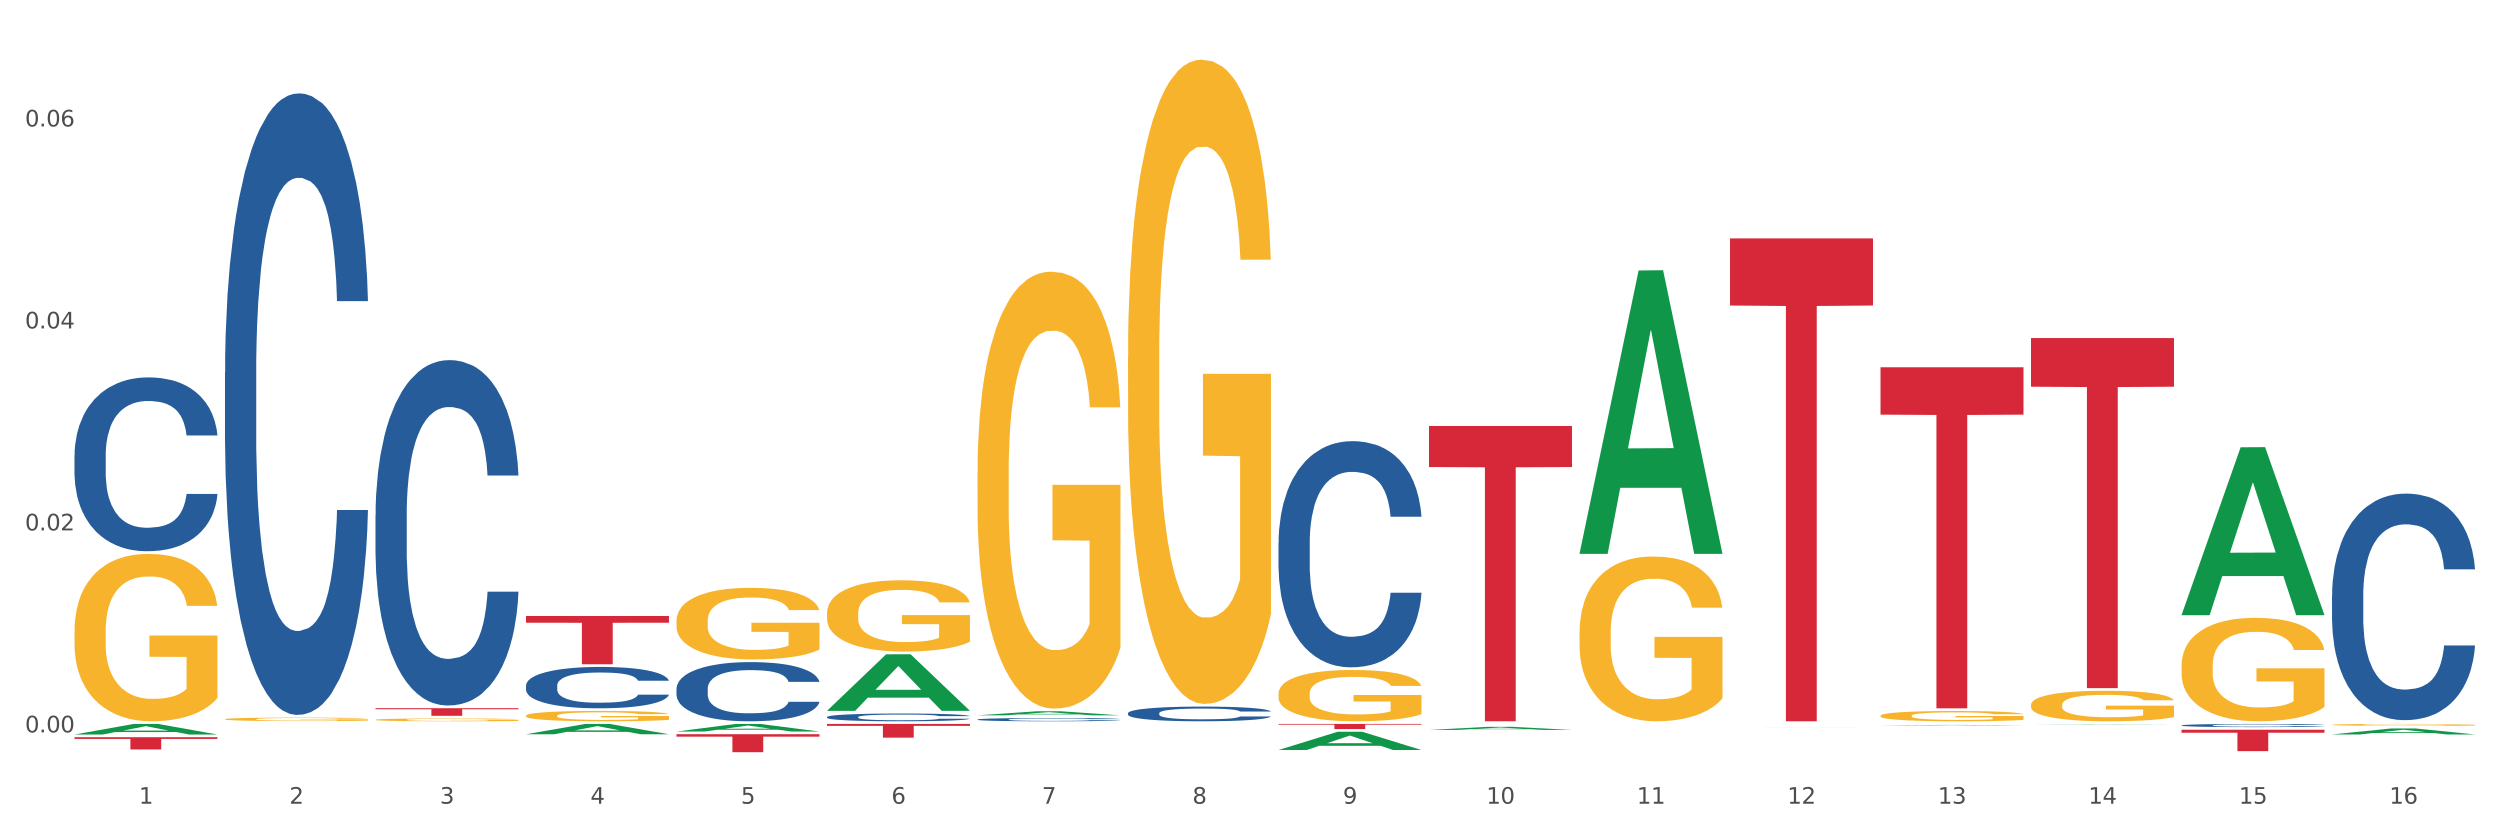 <?xml version="1.0" encoding="utf-8" standalone="no"?>
<!DOCTYPE svg PUBLIC "-//W3C//DTD SVG 1.1//EN"
  "http://www.w3.org/Graphics/SVG/1.1/DTD/svg11.dtd">
<svg xmlns:xlink="http://www.w3.org/1999/xlink" width="1080pt" height="360pt" viewBox="0 0 1080 360" xmlns="http://www.w3.org/2000/svg" version="1.1">
 <rect x="0" y="0" width="1080" height="360" fill="#333333" stroke="none"/>
 <defs>
  <style type="text/css">*{stroke-linejoin: round; stroke-linecap: butt}</style>
 </defs>
 <g id="figure_1">
  <g id="patch_1">
   <path d="M 0 360 
L 1080 360 
L 1080 0 
L 0 0 
z
" style="fill: #ffffff; stroke: #ffffff; stroke-linejoin: miter"/>
  </g>
  <g id="axes_1">
   <g id="matplotlib.axis_1">
    <g id="xtick_1">
     <g id="text_1">
      <!-- 1 -->
      <g style="fill: #4d4d4d" transform="translate(60.004 347.204) scale(0.096 -0.096)">
       <defs>
        <path id="DejaVuSans-31" d="M 794 531 
L 1825 531 
L 1825 4091 
L 703 3866 
L 703 4441 
L 1819 4666 
L 2450 4666 
L 2450 531 
L 3481 531 
L 3481 0 
L 794 0 
L 794 531 
z
" transform="scale(0.016)"/>
       </defs>
       <use xlink:href="#DejaVuSans-31"/>
      </g>
     </g>
    </g>
    <g id="xtick_2">
     <g id="text_2">
      <!-- 2 -->
      <g style="fill: #4d4d4d" transform="translate(125.021 347.204) scale(0.096 -0.096)">
       <defs>
        <path id="DejaVuSans-32" d="M 1228 531 
L 3431 531 
L 3431 0 
L 469 0 
L 469 531 
Q 828 903 1448 1529 
Q 2069 2156 2228 2338 
Q 2531 2678 2651 2914 
Q 2772 3150 2772 3378 
Q 2772 3750 2511 3984 
Q 2250 4219 1831 4219 
Q 1534 4219 1204 4116 
Q 875 4013 500 3803 
L 500 4441 
Q 881 4594 1212 4672 
Q 1544 4750 1819 4750 
Q 2544 4750 2975 4387 
Q 3406 4025 3406 3419 
Q 3406 3131 3298 2873 
Q 3191 2616 2906 2266 
Q 2828 2175 2409 1742 
Q 1991 1309 1228 531 
z
" transform="scale(0.016)"/>
       </defs>
       <use xlink:href="#DejaVuSans-32"/>
      </g>
     </g>
    </g>
    <g id="xtick_3">
     <g id="text_3">
      <!-- 3 -->
      <g style="fill: #4d4d4d" transform="translate(190.039 347.204) scale(0.096 -0.096)">
       <defs>
        <path id="DejaVuSans-33" d="M 2597 2516 
Q 3050 2419 3304 2112 
Q 3559 1806 3559 1356 
Q 3559 666 3084 287 
Q 2609 -91 1734 -91 
Q 1441 -91 1130 -33 
Q 819 25 488 141 
L 488 750 
Q 750 597 1062 519 
Q 1375 441 1716 441 
Q 2309 441 2620 675 
Q 2931 909 2931 1356 
Q 2931 1769 2642 2001 
Q 2353 2234 1838 2234 
L 1294 2234 
L 1294 2753 
L 1863 2753 
Q 2328 2753 2575 2939 
Q 2822 3125 2822 3475 
Q 2822 3834 2567 4026 
Q 2313 4219 1838 4219 
Q 1578 4219 1281 4162 
Q 984 4106 628 3988 
L 628 4550 
Q 988 4650 1302 4700 
Q 1616 4750 1894 4750 
Q 2613 4750 3031 4423 
Q 3450 4097 3450 3541 
Q 3450 3153 3228 2886 
Q 3006 2619 2597 2516 
z
" transform="scale(0.016)"/>
       </defs>
       <use xlink:href="#DejaVuSans-33"/>
      </g>
     </g>
    </g>
    <g id="xtick_4">
     <g id="text_4">
      <!-- 4 -->
      <g style="fill: #4d4d4d" transform="translate(255.056 347.204) scale(0.096 -0.096)">
       <defs>
        <path id="DejaVuSans-34" d="M 2419 4116 
L 825 1625 
L 2419 1625 
L 2419 4116 
z
M 2253 4666 
L 3047 4666 
L 3047 1625 
L 3713 1625 
L 3713 1100 
L 3047 1100 
L 3047 0 
L 2419 0 
L 2419 1100 
L 313 1100 
L 313 1709 
L 2253 4666 
z
" transform="scale(0.016)"/>
       </defs>
       <use xlink:href="#DejaVuSans-34"/>
      </g>
     </g>
    </g>
    <g id="xtick_5">
     <g id="text_5">
      <!-- 5 -->
      <g style="fill: #4d4d4d" transform="translate(320.073 347.204) scale(0.096 -0.096)">
       <defs>
        <path id="DejaVuSans-35" d="M 691 4666 
L 3169 4666 
L 3169 4134 
L 1269 4134 
L 1269 2991 
Q 1406 3038 1543 3061 
Q 1681 3084 1819 3084 
Q 2600 3084 3056 2656 
Q 3513 2228 3513 1497 
Q 3513 744 3044 326 
Q 2575 -91 1722 -91 
Q 1428 -91 1123 -41 
Q 819 9 494 109 
L 494 744 
Q 775 591 1075 516 
Q 1375 441 1709 441 
Q 2250 441 2565 725 
Q 2881 1009 2881 1497 
Q 2881 1984 2565 2268 
Q 2250 2553 1709 2553 
Q 1456 2553 1204 2497 
Q 953 2441 691 2322 
L 691 4666 
z
" transform="scale(0.016)"/>
       </defs>
       <use xlink:href="#DejaVuSans-35"/>
      </g>
     </g>
    </g>
    <g id="xtick_6">
     <g id="text_6">
      <!-- 6 -->
      <g style="fill: #4d4d4d" transform="translate(385.09 347.204) scale(0.096 -0.096)">
       <defs>
        <path id="DejaVuSans-36" d="M 2113 2584 
Q 1688 2584 1439 2293 
Q 1191 2003 1191 1497 
Q 1191 994 1439 701 
Q 1688 409 2113 409 
Q 2538 409 2786 701 
Q 3034 994 3034 1497 
Q 3034 2003 2786 2293 
Q 2538 2584 2113 2584 
z
M 3366 4563 
L 3366 3988 
Q 3128 4100 2886 4159 
Q 2644 4219 2406 4219 
Q 1781 4219 1451 3797 
Q 1122 3375 1075 2522 
Q 1259 2794 1537 2939 
Q 1816 3084 2150 3084 
Q 2853 3084 3261 2657 
Q 3669 2231 3669 1497 
Q 3669 778 3244 343 
Q 2819 -91 2113 -91 
Q 1303 -91 875 529 
Q 447 1150 447 2328 
Q 447 3434 972 4092 
Q 1497 4750 2381 4750 
Q 2619 4750 2861 4703 
Q 3103 4656 3366 4563 
z
" transform="scale(0.016)"/>
       </defs>
       <use xlink:href="#DejaVuSans-36"/>
      </g>
     </g>
    </g>
    <g id="xtick_7">
     <g id="text_7">
      <!-- 7 -->
      <g style="fill: #4d4d4d" transform="translate(450.108 347.204) scale(0.096 -0.096)">
       <defs>
        <path id="DejaVuSans-37" d="M 525 4666 
L 3525 4666 
L 3525 4397 
L 1831 0 
L 1172 0 
L 2766 4134 
L 525 4134 
L 525 4666 
z
" transform="scale(0.016)"/>
       </defs>
       <use xlink:href="#DejaVuSans-37"/>
      </g>
     </g>
    </g>
    <g id="xtick_8">
     <g id="text_8">
      <!-- 8 -->
      <g style="fill: #4d4d4d" transform="translate(515.125 347.204) scale(0.096 -0.096)">
       <defs>
        <path id="DejaVuSans-38" d="M 2034 2216 
Q 1584 2216 1326 1975 
Q 1069 1734 1069 1313 
Q 1069 891 1326 650 
Q 1584 409 2034 409 
Q 2484 409 2743 651 
Q 3003 894 3003 1313 
Q 3003 1734 2745 1975 
Q 2488 2216 2034 2216 
z
M 1403 2484 
Q 997 2584 770 2862 
Q 544 3141 544 3541 
Q 544 4100 942 4425 
Q 1341 4750 2034 4750 
Q 2731 4750 3128 4425 
Q 3525 4100 3525 3541 
Q 3525 3141 3298 2862 
Q 3072 2584 2669 2484 
Q 3125 2378 3379 2068 
Q 3634 1759 3634 1313 
Q 3634 634 3220 271 
Q 2806 -91 2034 -91 
Q 1263 -91 848 271 
Q 434 634 434 1313 
Q 434 1759 690 2068 
Q 947 2378 1403 2484 
z
M 1172 3481 
Q 1172 3119 1398 2916 
Q 1625 2713 2034 2713 
Q 2441 2713 2670 2916 
Q 2900 3119 2900 3481 
Q 2900 3844 2670 4047 
Q 2441 4250 2034 4250 
Q 1625 4250 1398 4047 
Q 1172 3844 1172 3481 
z
" transform="scale(0.016)"/>
       </defs>
       <use xlink:href="#DejaVuSans-38"/>
      </g>
     </g>
    </g>
    <g id="xtick_9">
     <g id="text_9">
      <!-- 9 -->
      <g style="fill: #4d4d4d" transform="translate(580.142 347.204) scale(0.096 -0.096)">
       <defs>
        <path id="DejaVuSans-39" d="M 703 97 
L 703 672 
Q 941 559 1184 500 
Q 1428 441 1663 441 
Q 2288 441 2617 861 
Q 2947 1281 2994 2138 
Q 2813 1869 2534 1725 
Q 2256 1581 1919 1581 
Q 1219 1581 811 2004 
Q 403 2428 403 3163 
Q 403 3881 828 4315 
Q 1253 4750 1959 4750 
Q 2769 4750 3195 4129 
Q 3622 3509 3622 2328 
Q 3622 1225 3098 567 
Q 2575 -91 1691 -91 
Q 1453 -91 1209 -44 
Q 966 3 703 97 
z
M 1959 2075 
Q 2384 2075 2632 2365 
Q 2881 2656 2881 3163 
Q 2881 3666 2632 3958 
Q 2384 4250 1959 4250 
Q 1534 4250 1286 3958 
Q 1038 3666 1038 3163 
Q 1038 2656 1286 2365 
Q 1534 2075 1959 2075 
z
" transform="scale(0.016)"/>
       </defs>
       <use xlink:href="#DejaVuSans-39"/>
      </g>
     </g>
    </g>
    <g id="xtick_10">
     <g id="text_10">
      <!-- 10 -->
      <g style="fill: #4d4d4d" transform="translate(642.105 347.204) scale(0.096 -0.096)">
       <defs>
        <path id="DejaVuSans-30" d="M 2034 4250 
Q 1547 4250 1301 3770 
Q 1056 3291 1056 2328 
Q 1056 1369 1301 889 
Q 1547 409 2034 409 
Q 2525 409 2770 889 
Q 3016 1369 3016 2328 
Q 3016 3291 2770 3770 
Q 2525 4250 2034 4250 
z
M 2034 4750 
Q 2819 4750 3233 4129 
Q 3647 3509 3647 2328 
Q 3647 1150 3233 529 
Q 2819 -91 2034 -91 
Q 1250 -91 836 529 
Q 422 1150 422 2328 
Q 422 3509 836 4129 
Q 1250 4750 2034 4750 
z
" transform="scale(0.016)"/>
       </defs>
       <use xlink:href="#DejaVuSans-31"/>
       <use xlink:href="#DejaVuSans-30" transform="translate(63.623 0)"/>
      </g>
     </g>
    </g>
    <g id="xtick_11">
     <g id="text_11">
      <!-- 11 -->
      <g style="fill: #4d4d4d" transform="translate(707.123 347.204) scale(0.096 -0.096)">
       <use xlink:href="#DejaVuSans-31"/>
       <use xlink:href="#DejaVuSans-31" transform="translate(63.623 0)"/>
      </g>
     </g>
    </g>
    <g id="xtick_12">
     <g id="text_12">
      <!-- 12 -->
      <g style="fill: #4d4d4d" transform="translate(772.14 347.204) scale(0.096 -0.096)">
       <use xlink:href="#DejaVuSans-31"/>
       <use xlink:href="#DejaVuSans-32" transform="translate(63.623 0)"/>
      </g>
     </g>
    </g>
    <g id="xtick_13">
     <g id="text_13">
      <!-- 13 -->
      <g style="fill: #4d4d4d" transform="translate(837.157 347.204) scale(0.096 -0.096)">
       <use xlink:href="#DejaVuSans-31"/>
       <use xlink:href="#DejaVuSans-33" transform="translate(63.623 0)"/>
      </g>
     </g>
    </g>
    <g id="xtick_14">
     <g id="text_14">
      <!-- 14 -->
      <g style="fill: #4d4d4d" transform="translate(902.174 347.204) scale(0.096 -0.096)">
       <use xlink:href="#DejaVuSans-31"/>
       <use xlink:href="#DejaVuSans-34" transform="translate(63.623 0)"/>
      </g>
     </g>
    </g>
    <g id="xtick_15">
     <g id="text_15">
      <!-- 15 -->
      <g style="fill: #4d4d4d" transform="translate(967.192 347.204) scale(0.096 -0.096)">
       <use xlink:href="#DejaVuSans-31"/>
       <use xlink:href="#DejaVuSans-35" transform="translate(63.623 0)"/>
      </g>
     </g>
    </g>
    <g id="xtick_16">
     <g id="text_16">
      <!-- 16 -->
      <g style="fill: #4d4d4d" transform="translate(1032.209 347.204) scale(0.096 -0.096)">
       <use xlink:href="#DejaVuSans-31"/>
       <use xlink:href="#DejaVuSans-36" transform="translate(63.623 0)"/>
      </g>
     </g>
    </g>
    <g id="xtick_17"/>
    <g id="xtick_18"/>
    <g id="xtick_19"/>
    <g id="xtick_20"/>
    <g id="xtick_21"/>
    <g id="xtick_22"/>
    <g id="xtick_23"/>
    <g id="xtick_24"/>
    <g id="xtick_25"/>
    <g id="xtick_26"/>
    <g id="xtick_27"/>
    <g id="xtick_28"/>
    <g id="xtick_29"/>
    <g id="xtick_30"/>
    <g id="xtick_31"/>
   </g>
   <g id="matplotlib.axis_2">
    <g id="ytick_1">
     <g id="text_17">
      <!-- 0.00 -->
      <g style="fill: #4d4d4d" transform="translate(10.8 316.393) scale(0.096 -0.096)">
       <defs>
        <path id="DejaVuSans-2e" d="M 684 794 
L 1344 794 
L 1344 0 
L 684 0 
L 684 794 
z
" transform="scale(0.016)"/>
       </defs>
       <use xlink:href="#DejaVuSans-30"/>
       <use xlink:href="#DejaVuSans-2e" transform="translate(63.623 0)"/>
       <use xlink:href="#DejaVuSans-30" transform="translate(95.41 0)"/>
       <use xlink:href="#DejaVuSans-30" transform="translate(159.033 0)"/>
      </g>
     </g>
    </g>
    <g id="ytick_2">
     <g id="text_18">
      <!-- 0.02 -->
      <g style="fill: #4d4d4d" transform="translate(10.8 229.14) scale(0.096 -0.096)">
       <use xlink:href="#DejaVuSans-30"/>
       <use xlink:href="#DejaVuSans-2e" transform="translate(63.623 0)"/>
       <use xlink:href="#DejaVuSans-30" transform="translate(95.41 0)"/>
       <use xlink:href="#DejaVuSans-32" transform="translate(159.033 0)"/>
      </g>
     </g>
    </g>
    <g id="ytick_3">
     <g id="text_19">
      <!-- 0.04 -->
      <g style="fill: #4d4d4d" transform="translate(10.8 141.887) scale(0.096 -0.096)">
       <use xlink:href="#DejaVuSans-30"/>
       <use xlink:href="#DejaVuSans-2e" transform="translate(63.623 0)"/>
       <use xlink:href="#DejaVuSans-30" transform="translate(95.41 0)"/>
       <use xlink:href="#DejaVuSans-34" transform="translate(159.033 0)"/>
      </g>
     </g>
    </g>
    <g id="ytick_4">
     <g id="text_20">
      <!-- 0.06 -->
      <g style="fill: #4d4d4d" transform="translate(10.8 54.634) scale(0.096 -0.096)">
       <use xlink:href="#DejaVuSans-30"/>
       <use xlink:href="#DejaVuSans-2e" transform="translate(63.623 0)"/>
       <use xlink:href="#DejaVuSans-30" transform="translate(95.41 0)"/>
       <use xlink:href="#DejaVuSans-36" transform="translate(159.033 0)"/>
      </g>
     </g>
    </g>
    <g id="ytick_5"/>
    <g id="ytick_6"/>
    <g id="ytick_7"/>
   </g>
   <g id="PolyCollection_1">
    <path d="M 32.175 317.311 
L 32.239 317.307 
L 57.709 312.75 
L 68.28 312.745 
L 93.941 317.32 
L 81.715 317.32 
L 76.176 316.255 
L 49.877 316.255 
L 49.686 316.272 
L 44.337 317.32 
L 32.175 317.32 
L 32.175 317.311 
L 53.188 315.619 
L 72.864 315.615 
L 63.122 313.72 
L 62.995 313.712 
L 62.867 313.725 
L 53.125 315.615 
L 53.188 315.619 
L 32.175 317.311 
z
" clip-path="url(#pdec6b1e4d9)" style="fill: #109648"/>
    <path d="M 292.244 297.516 
L 292.317 297.493 
L 292.317 296.839 
L 292.536 295.951 
L 293.339 294.317 
L 294.361 293.079 
L 296.113 291.631 
L 297.063 291.024 
L 298.304 290.347 
L 300.859 289.249 
L 303.78 288.315 
L 305.824 287.801 
L 307.357 287.474 
L 310.788 286.891 
L 312.76 286.634 
L 314.804 286.424 
L 316.556 286.283 
L 319.477 286.12 
L 321.813 286.05 
L 324.514 286.027 
L 326.778 286.05 
L 329.771 286.143 
L 334.152 286.424 
L 335.831 286.587 
L 338.094 286.867 
L 340.431 287.241 
L 342.329 287.615 
L 344.519 288.152 
L 346.782 288.852 
L 348.973 289.74 
L 350.506 290.557 
L 351.747 291.421 
L 352.842 292.472 
L 353.645 293.616 
L 354.01 294.574 
L 340.65 294.574 
L 340.284 293.709 
L 339.554 292.775 
L 338.824 292.145 
L 338.021 291.631 
L 336.78 291.047 
L 335.685 290.674 
L 333.86 290.23 
L 332.18 289.95 
L 330.793 289.786 
L 329.114 289.646 
L 325.536 289.506 
L 322.981 289.506 
L 321.375 289.553 
L 319.404 289.67 
L 317.724 289.833 
L 315.753 290.113 
L 314.22 290.417 
L 312.687 290.814 
L 311.811 291.094 
L 310.496 291.608 
L 309.62 292.028 
L 308.452 292.752 
L 307.795 293.266 
L 306.627 294.597 
L 306.116 295.578 
L 305.897 296.255 
L 305.751 297.002 
L 305.751 300.645 
L 306.189 302.28 
L 306.554 302.98 
L 307.138 303.774 
L 308.233 304.802 
L 309.839 305.806 
L 311.519 306.53 
L 312.906 306.974 
L 314.22 307.301 
L 315.534 307.557 
L 317.14 307.791 
L 318.455 307.931 
L 320.426 308.071 
L 322.762 308.141 
L 324.587 308.141 
L 328.311 308.024 
L 329.99 307.908 
L 331.596 307.744 
L 333.349 307.487 
L 334.736 307.207 
L 335.539 306.997 
L 336.853 306.553 
L 337.875 306.086 
L 338.751 305.549 
L 339.335 305.082 
L 339.992 304.381 
L 340.504 303.588 
L 340.65 303.167 
L 354.01 303.167 
L 353.718 304.008 
L 353.207 304.825 
L 352.185 305.923 
L 351.382 306.553 
L 350.141 307.324 
L 348.827 307.978 
L 347.001 308.702 
L 345.322 309.239 
L 343.57 309.706 
L 341.672 310.126 
L 338.24 310.71 
L 336.999 310.873 
L 334.371 311.154 
L 332.326 311.317 
L 329.333 311.481 
L 326.267 311.574 
L 323.054 311.597 
L 320.207 311.551 
L 317.067 311.411 
L 315.096 311.27 
L 312.906 311.06 
L 310.35 310.733 
L 307.941 310.336 
L 305.678 309.869 
L 303.561 309.332 
L 301.589 308.725 
L 299.034 307.721 
L 297.136 306.74 
L 295.748 305.829 
L 294.799 305.059 
L 293.85 304.078 
L 293.339 303.401 
L 292.536 301.766 
L 292.244 300.248 
L 292.244 297.516 
z
" clip-path="url(#pdec6b1e4d9)" style="fill: #255c99"/>
    <path d="M 227.227 296.14 
L 227.3 296.124 
L 227.3 295.667 
L 227.519 295.047 
L 228.322 293.904 
L 229.344 293.039 
L 231.096 292.027 
L 232.045 291.603 
L 233.287 291.13 
L 235.842 290.363 
L 238.762 289.71 
L 240.807 289.351 
L 242.34 289.122 
L 245.771 288.714 
L 247.743 288.535 
L 249.787 288.388 
L 251.539 288.29 
L 254.459 288.176 
L 256.796 288.127 
L 259.497 288.11 
L 261.76 288.127 
L 264.754 288.192 
L 269.134 288.388 
L 270.814 288.502 
L 273.077 288.698 
L 275.413 288.959 
L 277.312 289.22 
L 279.502 289.595 
L 281.765 290.085 
L 283.955 290.705 
L 285.489 291.276 
L 286.73 291.88 
L 287.825 292.615 
L 288.628 293.414 
L 288.993 294.084 
L 275.632 294.084 
L 275.267 293.48 
L 274.537 292.827 
L 273.807 292.386 
L 273.004 292.027 
L 271.763 291.619 
L 270.668 291.358 
L 268.842 291.048 
L 267.163 290.852 
L 265.776 290.738 
L 264.097 290.64 
L 260.519 290.542 
L 257.964 290.542 
L 256.358 290.575 
L 254.386 290.656 
L 252.707 290.771 
L 250.736 290.966 
L 249.203 291.179 
L 247.669 291.456 
L 246.793 291.652 
L 245.479 292.011 
L 244.603 292.305 
L 243.435 292.811 
L 242.778 293.17 
L 241.61 294.1 
L 241.099 294.785 
L 240.88 295.259 
L 240.734 295.781 
L 240.734 298.327 
L 241.172 299.469 
L 241.537 299.959 
L 242.121 300.514 
L 243.216 301.232 
L 244.822 301.934 
L 246.501 302.44 
L 247.889 302.75 
L 249.203 302.978 
L 250.517 303.158 
L 252.123 303.321 
L 253.437 303.419 
L 255.409 303.517 
L 257.745 303.566 
L 259.57 303.566 
L 263.294 303.484 
L 264.973 303.403 
L 266.579 303.289 
L 268.331 303.109 
L 269.718 302.913 
L 270.522 302.766 
L 271.836 302.456 
L 272.858 302.13 
L 273.734 301.754 
L 274.318 301.428 
L 274.975 300.938 
L 275.486 300.383 
L 275.632 300.09 
L 288.993 300.09 
L 288.701 300.677 
L 288.19 301.248 
L 287.168 302.016 
L 286.365 302.456 
L 285.124 302.995 
L 283.809 303.452 
L 281.984 303.958 
L 280.305 304.333 
L 278.553 304.659 
L 276.654 304.953 
L 273.223 305.361 
L 271.982 305.476 
L 269.353 305.671 
L 267.309 305.786 
L 264.316 305.9 
L 261.249 305.965 
L 258.037 305.981 
L 255.19 305.949 
L 252.05 305.851 
L 250.079 305.753 
L 247.889 305.606 
L 245.333 305.378 
L 242.924 305.1 
L 240.661 304.774 
L 238.543 304.398 
L 236.572 303.974 
L 234.017 303.272 
L 232.118 302.587 
L 230.731 301.95 
L 229.782 301.412 
L 228.833 300.726 
L 228.322 300.253 
L 227.519 299.11 
L 227.227 298.05 
L 227.227 296.14 
z
" clip-path="url(#pdec6b1e4d9)" style="fill: #255c99"/>
    <path d="M 162.209 222.614 
L 162.282 222.478 
L 162.282 218.662 
L 162.502 213.484 
L 163.305 203.944 
L 164.327 196.722 
L 166.079 188.273 
L 167.028 184.729 
L 168.269 180.777 
L 170.825 174.372 
L 173.745 168.921 
L 175.789 165.923 
L 177.323 164.015 
L 180.754 160.609 
L 182.725 159.11 
L 184.77 157.883 
L 186.522 157.065 
L 189.442 156.111 
L 191.778 155.703 
L 194.48 155.566 
L 196.743 155.703 
L 199.737 156.248 
L 204.117 157.883 
L 205.796 158.837 
L 208.06 160.472 
L 210.396 162.653 
L 212.294 164.833 
L 214.485 167.967 
L 216.748 172.056 
L 218.938 177.234 
L 220.471 182.004 
L 221.713 187.046 
L 222.808 193.179 
L 223.611 199.856 
L 223.976 205.443 
L 210.615 205.443 
L 210.25 200.401 
L 209.52 194.95 
L 208.79 191.271 
L 207.987 188.273 
L 206.746 184.866 
L 205.65 182.685 
L 203.825 180.096 
L 202.146 178.461 
L 200.759 177.507 
L 199.079 176.689 
L 195.502 175.871 
L 192.947 175.871 
L 191.34 176.144 
L 189.369 176.825 
L 187.69 177.779 
L 185.719 179.415 
L 184.185 181.186 
L 182.652 183.503 
L 181.776 185.138 
L 180.462 188.136 
L 179.586 190.589 
L 178.418 194.814 
L 177.761 197.812 
L 176.592 205.58 
L 176.081 211.303 
L 175.862 215.255 
L 175.716 219.616 
L 175.716 240.875 
L 176.154 250.415 
L 176.519 254.503 
L 177.104 259.136 
L 178.199 265.132 
L 179.805 270.992 
L 181.484 275.217 
L 182.871 277.806 
L 184.185 279.714 
L 185.5 281.213 
L 187.106 282.576 
L 188.42 283.393 
L 190.391 284.211 
L 192.728 284.62 
L 194.553 284.62 
L 198.276 283.938 
L 199.956 283.257 
L 201.562 282.303 
L 203.314 280.804 
L 204.701 279.169 
L 205.504 277.942 
L 206.819 275.353 
L 207.841 272.628 
L 208.717 269.493 
L 209.301 266.768 
L 209.958 262.679 
L 210.469 258.046 
L 210.615 255.593 
L 223.976 255.593 
L 223.684 260.499 
L 223.173 265.269 
L 222.151 271.674 
L 221.348 275.353 
L 220.106 279.85 
L 218.792 283.666 
L 216.967 287.89 
L 215.288 291.025 
L 213.535 293.75 
L 211.637 296.203 
L 208.206 299.61 
L 206.965 300.564 
L 204.336 302.199 
L 202.292 303.153 
L 199.299 304.107 
L 196.232 304.652 
L 193.02 304.789 
L 190.172 304.516 
L 187.033 303.698 
L 185.062 302.881 
L 182.871 301.654 
L 180.316 299.746 
L 177.907 297.43 
L 175.643 294.704 
L 173.526 291.57 
L 171.555 288.027 
L 168.999 282.167 
L 167.101 276.443 
L 165.714 271.129 
L 164.765 266.631 
L 163.816 260.908 
L 163.305 256.956 
L 162.502 247.416 
L 162.209 238.559 
L 162.209 222.614 
z
" clip-path="url(#pdec6b1e4d9)" style="fill: #255c99"/>
    <path d="M 97.192 160.988 
L 97.265 160.743 
L 97.265 153.877 
L 97.484 144.559 
L 98.287 127.393 
L 99.31 114.397 
L 101.062 99.193 
L 102.011 92.817 
L 103.252 85.706 
L 105.807 74.18 
L 108.728 64.371 
L 110.772 58.977 
L 112.305 55.544 
L 115.737 49.413 
L 117.708 46.716 
L 119.752 44.509 
L 121.505 43.037 
L 124.425 41.321 
L 126.761 40.585 
L 129.463 40.34 
L 131.726 40.585 
L 134.719 41.566 
L 139.1 44.509 
L 140.779 46.225 
L 143.042 49.168 
L 145.379 53.091 
L 147.277 57.015 
L 149.467 62.655 
L 151.731 70.012 
L 153.921 79.33 
L 155.454 87.913 
L 156.695 96.986 
L 157.79 108.021 
L 158.594 120.037 
L 158.959 130.091 
L 145.598 130.091 
L 145.233 121.017 
L 144.503 111.209 
L 143.773 104.588 
L 142.969 99.193 
L 141.728 93.062 
L 140.633 89.139 
L 138.808 84.48 
L 137.129 81.537 
L 135.741 79.82 
L 134.062 78.349 
L 130.485 76.878 
L 127.929 76.878 
L 126.323 77.368 
L 124.352 78.594 
L 122.673 80.311 
L 120.701 83.253 
L 119.168 86.441 
L 117.635 90.61 
L 116.759 93.553 
L 115.445 98.948 
L 114.569 103.362 
L 113.4 110.963 
L 112.743 116.358 
L 111.575 130.336 
L 111.064 140.635 
L 110.845 147.747 
L 110.699 155.594 
L 110.699 193.848 
L 111.137 211.014 
L 111.502 218.37 
L 112.086 226.708 
L 113.181 237.497 
L 114.788 248.042 
L 116.467 255.644 
L 117.854 260.303 
L 119.168 263.736 
L 120.482 266.433 
L 122.089 268.886 
L 123.403 270.357 
L 125.374 271.828 
L 127.71 272.564 
L 129.536 272.564 
L 133.259 271.338 
L 134.938 270.112 
L 136.545 268.395 
L 138.297 265.698 
L 139.684 262.755 
L 140.487 260.548 
L 141.801 255.889 
L 142.823 250.985 
L 143.7 245.344 
L 144.284 240.44 
L 144.941 233.083 
L 145.452 224.746 
L 145.598 220.332 
L 158.959 220.332 
L 158.667 229.16 
L 158.156 237.743 
L 157.133 249.268 
L 156.33 255.889 
L 155.089 263.981 
L 153.775 270.847 
L 151.95 278.449 
L 150.27 284.089 
L 148.518 288.994 
L 146.62 293.408 
L 143.188 299.538 
L 141.947 301.255 
L 139.319 304.197 
L 137.275 305.914 
L 134.281 307.631 
L 131.215 308.611 
L 128.002 308.857 
L 125.155 308.366 
L 122.016 306.895 
L 120.044 305.424 
L 117.854 303.217 
L 115.299 299.783 
L 112.889 295.615 
L 110.626 290.71 
L 108.509 285.07 
L 106.538 278.694 
L 103.982 268.15 
L 102.084 257.851 
L 100.697 248.287 
L 99.748 240.195 
L 98.798 229.896 
L 98.287 222.784 
L 97.484 205.619 
L 97.192 189.679 
L 97.192 160.988 
z
" clip-path="url(#pdec6b1e4d9)" style="fill: #255c99"/>
    <path d="M 32.175 196.777 
L 32.248 196.708 
L 32.248 194.787 
L 32.467 192.181 
L 33.27 187.38 
L 34.292 183.745 
L 36.045 179.492 
L 36.994 177.709 
L 38.235 175.72 
L 40.79 172.496 
L 43.711 169.753 
L 45.755 168.244 
L 47.288 167.284 
L 50.72 165.569 
L 52.691 164.815 
L 54.735 164.197 
L 56.487 163.786 
L 59.408 163.306 
L 61.744 163.1 
L 64.445 163.031 
L 66.709 163.1 
L 69.702 163.374 
L 74.083 164.197 
L 75.762 164.677 
L 78.025 165.5 
L 80.362 166.598 
L 82.26 167.695 
L 84.45 169.273 
L 86.713 171.33 
L 88.904 173.937 
L 90.437 176.337 
L 91.678 178.875 
L 92.773 181.962 
L 93.576 185.322 
L 93.941 188.134 
L 80.581 188.134 
L 80.216 185.597 
L 79.485 182.853 
L 78.755 181.001 
L 77.952 179.492 
L 76.711 177.778 
L 75.616 176.68 
L 73.791 175.377 
L 72.111 174.554 
L 70.724 174.074 
L 69.045 173.662 
L 65.468 173.251 
L 62.912 173.251 
L 61.306 173.388 
L 59.335 173.731 
L 57.655 174.211 
L 55.684 175.034 
L 54.151 175.926 
L 52.618 177.092 
L 51.742 177.915 
L 50.427 179.424 
L 49.551 180.658 
L 48.383 182.785 
L 47.726 184.293 
L 46.558 188.203 
L 46.047 191.084 
L 45.828 193.073 
L 45.682 195.268 
L 45.682 205.967 
L 46.12 210.768 
L 46.485 212.826 
L 47.069 215.158 
L 48.164 218.176 
L 49.77 221.125 
L 51.45 223.251 
L 52.837 224.555 
L 54.151 225.515 
L 55.465 226.269 
L 57.071 226.955 
L 58.386 227.367 
L 60.357 227.778 
L 62.693 227.984 
L 64.518 227.984 
L 68.242 227.641 
L 69.921 227.298 
L 71.527 226.818 
L 73.28 226.064 
L 74.667 225.241 
L 75.47 224.623 
L 76.784 223.32 
L 77.806 221.948 
L 78.682 220.371 
L 79.266 218.999 
L 79.923 216.941 
L 80.435 214.609 
L 80.581 213.375 
L 93.941 213.375 
L 93.649 215.844 
L 93.138 218.245 
L 92.116 221.468 
L 91.313 223.32 
L 90.072 225.583 
L 88.758 227.504 
L 86.932 229.63 
L 85.253 231.208 
L 83.501 232.579 
L 81.603 233.814 
L 78.171 235.529 
L 76.93 236.009 
L 74.302 236.832 
L 72.257 237.312 
L 69.264 237.792 
L 66.198 238.066 
L 62.985 238.135 
L 60.138 237.998 
L 56.998 237.586 
L 55.027 237.175 
L 52.837 236.558 
L 50.281 235.597 
L 47.872 234.431 
L 45.609 233.06 
L 43.492 231.482 
L 41.52 229.699 
L 38.965 226.749 
L 37.067 223.869 
L 35.679 221.194 
L 34.73 218.93 
L 33.781 216.05 
L 33.27 214.061 
L 32.467 209.26 
L 32.175 204.801 
L 32.175 196.777 
z
" clip-path="url(#pdec6b1e4d9)" style="fill: #255c99"/>
    <path d="M 97.192 310.701 
L 97.265 310.699 
L 97.265 310.65 
L 97.411 310.607 
L 98.14 310.504 
L 99.234 310.419 
L 100.036 310.373 
L 100.838 310.336 
L 101.786 310.299 
L 102.953 310.26 
L 105.068 310.204 
L 106.381 310.175 
L 107.985 310.145 
L 110.902 310.101 
L 113.017 310.076 
L 115.204 310.055 
L 118.778 310.031 
L 121.111 310.02 
L 123.591 310.011 
L 126.58 310.006 
L 128.841 310.005 
L 133.8 310.009 
L 138.03 310.021 
L 140.071 310.031 
L 142.697 310.047 
L 144.082 310.058 
L 146.343 310.08 
L 148.676 310.109 
L 150.281 310.134 
L 152.687 310.181 
L 154.51 310.227 
L 156.188 310.285 
L 157.063 310.325 
L 157.719 310.362 
L 158.302 310.405 
L 158.886 310.472 
L 145.759 310.472 
L 145.249 310.424 
L 144.447 310.379 
L 143.28 310.335 
L 142.259 310.307 
L 140.509 310.273 
L 138.905 310.251 
L 137.227 310.234 
L 135.185 310.221 
L 133.581 310.214 
L 131.321 310.208 
L 126.872 310.21 
L 123.882 310.221 
L 121.84 310.234 
L 120.528 310.247 
L 119.361 310.26 
L 118.048 310.28 
L 116.517 310.309 
L 115.423 310.335 
L 114.329 310.368 
L 113.454 310.401 
L 112.652 310.439 
L 111.996 310.481 
L 111.485 310.523 
L 111.048 310.576 
L 110.683 310.662 
L 110.683 310.851 
L 110.829 310.893 
L 111.194 310.95 
L 111.631 310.992 
L 112.36 311.043 
L 113.017 311.078 
L 114.256 311.127 
L 115.642 311.168 
L 116.736 311.195 
L 117.83 311.217 
L 119.726 311.247 
L 121.84 311.272 
L 123.664 311.287 
L 126.143 311.3 
L 127.82 311.306 
L 129.279 311.309 
L 132.852 311.309 
L 135.404 311.305 
L 138.248 311.295 
L 140.436 311.283 
L 142.259 311.267 
L 144.301 311.243 
L 145.614 311.219 
L 145.614 310.932 
L 129.57 310.93 
L 129.57 310.739 
L 158.959 310.739 
L 158.959 311.3 
L 157.719 311.329 
L 156.333 311.356 
L 154.875 311.379 
L 152.687 311.408 
L 150.062 311.435 
L 147.728 311.455 
L 145.249 311.471 
L 142.332 311.486 
L 138.54 311.5 
L 136.206 311.505 
L 133.289 311.51 
L 129.862 311.511 
L 126.872 311.508 
L 123.955 311.501 
L 120.892 311.489 
L 117.903 311.471 
L 115.642 311.453 
L 113.381 311.431 
L 110.975 311.402 
L 109.079 311.375 
L 107.62 311.35 
L 106.016 311.318 
L 104.266 311.277 
L 102.953 311.24 
L 101.786 311.201 
L 100.547 311.152 
L 99.672 311.109 
L 98.797 311.056 
L 98.286 311.016 
L 97.703 310.954 
L 97.265 310.867 
L 97.192 310.701 
z
" clip-path="url(#pdec6b1e4d9)" style="fill: #f7b32b"/>
    <path d="M 32.175 318.468 
L 93.941 318.468 
L 93.941 319.206 
L 69.645 319.211 
L 69.645 323.777 
L 56.325 323.777 
L 56.325 319.211 
L 32.175 319.206 
L 32.175 318.473 
L 32.175 318.468 
z
" clip-path="url(#pdec6b1e4d9)" style="fill: #d62839"/>
    <path d="M 162.209 305.937 
L 223.976 305.937 
L 223.976 306.395 
L 199.679 306.398 
L 199.679 309.232 
L 186.36 309.232 
L 186.36 306.398 
L 162.209 306.395 
L 162.209 305.94 
L 162.209 305.937 
z
" clip-path="url(#pdec6b1e4d9)" style="fill: #d62839"/>
    <path d="M 227.227 266.125 
L 288.993 266.125 
L 288.993 269.02 
L 264.696 269.04 
L 264.696 286.962 
L 251.377 286.962 
L 251.377 269.04 
L 227.227 269.02 
L 227.227 266.144 
L 227.227 266.125 
z
" clip-path="url(#pdec6b1e4d9)" style="fill: #d62839"/>
    <path d="M 292.244 317.164 
L 354.01 317.164 
L 354.01 318.246 
L 329.714 318.253 
L 329.714 324.95 
L 316.394 324.95 
L 316.394 318.253 
L 292.244 318.246 
L 292.244 317.172 
L 292.244 317.164 
z
" clip-path="url(#pdec6b1e4d9)" style="fill: #d62839"/>
    <path d="M 357.261 312.745 
L 419.028 312.745 
L 419.028 313.567 
L 394.731 313.573 
L 394.731 318.661 
L 381.412 318.661 
L 381.412 313.573 
L 357.261 313.567 
L 357.261 312.751 
L 357.261 312.745 
z
" clip-path="url(#pdec6b1e4d9)" style="fill: #d62839"/>
    <path d="M 552.313 312.745 
L 614.079 312.745 
L 614.079 313.054 
L 589.783 313.056 
L 589.783 314.963 
L 576.463 314.963 
L 576.463 313.056 
L 552.313 313.054 
L 552.313 312.747 
L 552.313 312.745 
z
" clip-path="url(#pdec6b1e4d9)" style="fill: #d62839"/>
    <path d="M 617.33 184.031 
L 679.097 184.031 
L 679.097 201.759 
L 654.8 201.878 
L 654.8 311.597 
L 641.481 311.597 
L 641.481 201.878 
L 617.33 201.759 
L 617.33 184.151 
L 617.33 184.031 
z
" clip-path="url(#pdec6b1e4d9)" style="fill: #d62839"/>
    <path d="M 747.365 102.997 
L 809.131 102.997 
L 809.131 131.986 
L 784.834 132.182 
L 784.834 311.597 
L 771.515 311.597 
L 771.515 132.182 
L 747.365 131.986 
L 747.365 103.193 
L 747.365 102.997 
z
" clip-path="url(#pdec6b1e4d9)" style="fill: #d62839"/>
    <path d="M 812.382 158.646 
L 874.148 158.646 
L 874.148 179.125 
L 849.852 179.263 
L 849.852 306.008 
L 836.532 306.008 
L 836.532 179.263 
L 812.382 179.125 
L 812.382 158.785 
L 812.382 158.646 
z
" clip-path="url(#pdec6b1e4d9)" style="fill: #d62839"/>
    <path d="M 357.261 309.75 
L 357.334 309.747 
L 357.334 309.661 
L 357.553 309.545 
L 358.356 309.33 
L 359.378 309.168 
L 361.131 308.978 
L 362.08 308.898 
L 363.321 308.809 
L 365.876 308.665 
L 368.797 308.543 
L 370.841 308.476 
L 372.374 308.433 
L 375.806 308.356 
L 377.777 308.322 
L 379.821 308.295 
L 381.574 308.276 
L 384.494 308.255 
L 386.83 308.246 
L 389.532 308.243 
L 391.795 308.246 
L 394.788 308.258 
L 399.169 308.295 
L 400.848 308.316 
L 403.111 308.353 
L 405.448 308.402 
L 407.346 308.451 
L 409.536 308.521 
L 411.8 308.613 
L 413.99 308.73 
L 415.523 308.837 
L 416.764 308.95 
L 417.859 309.088 
L 418.663 309.238 
L 419.028 309.364 
L 405.667 309.364 
L 405.302 309.251 
L 404.572 309.128 
L 403.842 309.045 
L 403.038 308.978 
L 401.797 308.901 
L 400.702 308.852 
L 398.877 308.794 
L 397.198 308.757 
L 395.81 308.736 
L 394.131 308.718 
L 390.554 308.699 
L 387.998 308.699 
L 386.392 308.705 
L 384.421 308.721 
L 382.742 308.742 
L 380.77 308.779 
L 379.237 308.819 
L 377.704 308.871 
L 376.828 308.907 
L 375.514 308.975 
L 374.638 309.03 
L 373.469 309.125 
L 372.812 309.192 
L 371.644 309.367 
L 371.133 309.496 
L 370.914 309.585 
L 370.768 309.683 
L 370.768 310.161 
L 371.206 310.375 
L 371.571 310.467 
L 372.155 310.571 
L 373.25 310.706 
L 374.857 310.838 
L 376.536 310.933 
L 377.923 310.991 
L 379.237 311.034 
L 380.551 311.067 
L 382.158 311.098 
L 383.472 311.116 
L 385.443 311.135 
L 387.779 311.144 
L 389.605 311.144 
L 393.328 311.129 
L 395.007 311.113 
L 396.614 311.092 
L 398.366 311.058 
L 399.753 311.021 
L 400.556 310.994 
L 401.87 310.936 
L 402.892 310.874 
L 403.769 310.804 
L 404.353 310.743 
L 405.01 310.651 
L 405.521 310.547 
L 405.667 310.491 
L 419.028 310.491 
L 418.736 310.602 
L 418.224 310.709 
L 417.202 310.853 
L 416.399 310.936 
L 415.158 311.037 
L 413.844 311.122 
L 412.019 311.217 
L 410.339 311.288 
L 408.587 311.349 
L 406.689 311.404 
L 403.257 311.481 
L 402.016 311.502 
L 399.388 311.539 
L 397.344 311.561 
L 394.35 311.582 
L 391.284 311.594 
L 388.071 311.597 
L 385.224 311.591 
L 382.085 311.573 
L 380.113 311.554 
L 377.923 311.527 
L 375.368 311.484 
L 372.958 311.432 
L 370.695 311.371 
L 368.578 311.3 
L 366.606 311.221 
L 364.051 311.089 
L 362.153 310.96 
L 360.766 310.841 
L 359.817 310.74 
L 358.867 310.611 
L 358.356 310.522 
L 357.553 310.308 
L 357.261 310.108 
L 357.261 309.75 
z
" clip-path="url(#pdec6b1e4d9)" style="fill: #255c99"/>
    <path d="M 877.399 146.046 
L 939.166 146.046 
L 939.166 167.06 
L 914.869 167.202 
L 914.869 297.262 
L 901.549 297.262 
L 901.549 167.202 
L 877.399 167.06 
L 877.399 146.188 
L 877.399 146.046 
z
" clip-path="url(#pdec6b1e4d9)" style="fill: #d62839"/>
    <path d="M 422.278 310.817 
L 422.351 310.816 
L 422.351 310.779 
L 422.57 310.73 
L 423.374 310.639 
L 424.396 310.571 
L 426.148 310.491 
L 427.097 310.457 
L 428.338 310.419 
L 430.894 310.359 
L 433.814 310.307 
L 435.858 310.278 
L 437.391 310.26 
L 440.823 310.228 
L 442.794 310.214 
L 444.839 310.202 
L 446.591 310.194 
L 449.511 310.185 
L 451.847 310.181 
L 454.549 310.18 
L 456.812 310.181 
L 459.806 310.186 
L 464.186 310.202 
L 465.865 310.211 
L 468.129 310.227 
L 470.465 310.247 
L 472.363 310.268 
L 474.554 310.298 
L 476.817 310.337 
L 479.007 310.386 
L 480.54 310.431 
L 481.782 310.479 
L 482.877 310.537 
L 483.68 310.601 
L 484.045 310.654 
L 470.684 310.654 
L 470.319 310.606 
L 469.589 310.554 
L 468.859 310.519 
L 468.056 310.491 
L 466.814 310.458 
L 465.719 310.438 
L 463.894 310.413 
L 462.215 310.397 
L 460.828 310.388 
L 459.148 310.381 
L 455.571 310.373 
L 453.016 310.373 
L 451.409 310.375 
L 449.438 310.382 
L 447.759 310.391 
L 445.788 310.406 
L 444.254 310.423 
L 442.721 310.445 
L 441.845 310.461 
L 440.531 310.489 
L 439.655 310.513 
L 438.487 310.553 
L 437.83 310.581 
L 436.661 310.655 
L 436.15 310.709 
L 435.931 310.747 
L 435.785 310.788 
L 435.785 310.99 
L 436.223 311.081 
L 436.588 311.12 
L 437.172 311.164 
L 438.268 311.221 
L 439.874 311.276 
L 441.553 311.316 
L 442.94 311.341 
L 444.254 311.359 
L 445.569 311.373 
L 447.175 311.386 
L 448.489 311.394 
L 450.46 311.402 
L 452.797 311.406 
L 454.622 311.406 
L 458.345 311.399 
L 460.025 311.393 
L 461.631 311.384 
L 463.383 311.37 
L 464.77 311.354 
L 465.573 311.342 
L 466.887 311.318 
L 467.91 311.292 
L 468.786 311.262 
L 469.37 311.236 
L 470.027 311.197 
L 470.538 311.153 
L 470.684 311.13 
L 484.045 311.13 
L 483.753 311.177 
L 483.242 311.222 
L 482.22 311.283 
L 481.416 311.318 
L 480.175 311.36 
L 478.861 311.397 
L 477.036 311.437 
L 475.357 311.467 
L 473.604 311.493 
L 471.706 311.516 
L 468.275 311.548 
L 467.034 311.557 
L 464.405 311.573 
L 462.361 311.582 
L 459.367 311.591 
L 456.301 311.596 
L 453.089 311.597 
L 450.241 311.595 
L 447.102 311.587 
L 445.131 311.579 
L 442.94 311.568 
L 440.385 311.549 
L 437.976 311.527 
L 435.712 311.502 
L 433.595 311.472 
L 431.624 311.438 
L 429.068 311.382 
L 427.17 311.328 
L 425.783 311.278 
L 424.834 311.235 
L 423.885 311.181 
L 423.374 311.143 
L 422.57 311.052 
L 422.278 310.968 
L 422.278 310.817 
z
" clip-path="url(#pdec6b1e4d9)" style="fill: #255c99"/>
    <path d="M 552.313 234.481 
L 552.386 234.392 
L 552.386 231.893 
L 552.605 228.503 
L 553.408 222.257 
L 554.43 217.527 
L 556.182 211.995 
L 557.132 209.675 
L 558.373 207.087 
L 560.928 202.894 
L 563.848 199.324 
L 565.893 197.361 
L 567.426 196.112 
L 570.857 193.881 
L 572.829 192.9 
L 574.873 192.097 
L 576.625 191.561 
L 579.546 190.937 
L 581.882 190.669 
L 584.583 190.58 
L 586.847 190.669 
L 589.84 191.026 
L 594.221 192.097 
L 595.9 192.721 
L 598.163 193.792 
L 600.499 195.22 
L 602.398 196.648 
L 604.588 198.7 
L 606.851 201.377 
L 609.042 204.767 
L 610.575 207.891 
L 611.816 211.192 
L 612.911 215.207 
L 613.714 219.58 
L 614.079 223.238 
L 600.718 223.238 
L 600.353 219.937 
L 599.623 216.367 
L 598.893 213.958 
L 598.09 211.995 
L 596.849 209.764 
L 595.754 208.337 
L 593.929 206.641 
L 592.249 205.571 
L 590.862 204.946 
L 589.183 204.411 
L 585.605 203.875 
L 583.05 203.875 
L 581.444 204.054 
L 579.473 204.5 
L 577.793 205.124 
L 575.822 206.195 
L 574.289 207.355 
L 572.756 208.872 
L 571.88 209.943 
L 570.565 211.906 
L 569.689 213.512 
L 568.521 216.278 
L 567.864 218.241 
L 566.696 223.327 
L 566.185 227.075 
L 565.966 229.663 
L 565.82 232.518 
L 565.82 246.438 
L 566.258 252.684 
L 566.623 255.361 
L 567.207 258.395 
L 568.302 262.321 
L 569.908 266.158 
L 571.588 268.924 
L 572.975 270.619 
L 574.289 271.869 
L 575.603 272.85 
L 577.209 273.742 
L 578.523 274.278 
L 580.495 274.813 
L 582.831 275.081 
L 584.656 275.081 
L 588.38 274.635 
L 590.059 274.189 
L 591.665 273.564 
L 593.418 272.582 
L 594.805 271.512 
L 595.608 270.709 
L 596.922 269.013 
L 597.944 267.229 
L 598.82 265.176 
L 599.404 263.392 
L 600.061 260.715 
L 600.572 257.681 
L 600.718 256.075 
L 614.079 256.075 
L 613.787 259.287 
L 613.276 262.41 
L 612.254 266.604 
L 611.451 269.013 
L 610.21 271.958 
L 608.896 274.456 
L 607.07 277.222 
L 605.391 279.275 
L 603.639 281.059 
L 601.741 282.666 
L 598.309 284.896 
L 597.068 285.521 
L 594.44 286.592 
L 592.395 287.216 
L 589.402 287.841 
L 586.336 288.198 
L 583.123 288.287 
L 580.276 288.109 
L 577.136 287.573 
L 575.165 287.038 
L 572.975 286.235 
L 570.419 284.986 
L 568.01 283.469 
L 565.747 281.684 
L 563.629 279.632 
L 561.658 277.312 
L 559.103 273.475 
L 557.205 269.727 
L 555.817 266.247 
L 554.868 263.303 
L 553.919 259.555 
L 553.408 256.967 
L 552.605 250.721 
L 552.313 244.921 
L 552.313 234.481 
z
" clip-path="url(#pdec6b1e4d9)" style="fill: #255c99"/>
    <path d="M 162.209 310.942 
L 162.282 310.941 
L 162.282 310.901 
L 162.428 310.867 
L 163.157 310.783 
L 164.251 310.715 
L 165.054 310.678 
L 165.856 310.648 
L 166.804 310.618 
L 167.97 310.587 
L 170.085 310.541 
L 171.398 310.518 
L 173.002 310.493 
L 175.919 310.458 
L 178.034 310.438 
L 180.222 310.421 
L 183.795 310.401 
L 186.128 310.392 
L 188.608 310.385 
L 191.598 310.381 
L 193.858 310.38 
L 198.817 310.383 
L 203.047 310.393 
L 205.089 310.401 
L 207.714 310.414 
L 209.099 310.423 
L 211.36 310.441 
L 213.694 310.464 
L 215.298 310.484 
L 217.704 310.522 
L 219.528 310.56 
L 221.205 310.607 
L 222.08 310.639 
L 222.736 310.669 
L 223.32 310.703 
L 223.903 310.758 
L 210.777 310.758 
L 210.266 310.719 
L 209.464 310.682 
L 208.297 310.647 
L 207.276 310.624 
L 205.526 310.597 
L 203.922 310.579 
L 202.245 310.566 
L 200.203 310.554 
L 198.598 310.549 
L 196.338 310.544 
L 191.889 310.546 
L 188.9 310.554 
L 186.858 310.566 
L 185.545 310.576 
L 184.378 310.587 
L 183.066 310.602 
L 181.534 310.626 
L 180.44 310.647 
L 179.347 310.673 
L 178.471 310.7 
L 177.669 310.731 
L 177.013 310.765 
L 176.503 310.799 
L 176.065 310.841 
L 175.7 310.911 
L 175.7 311.064 
L 175.846 311.098 
L 176.211 311.144 
L 176.648 311.178 
L 177.378 311.219 
L 178.034 311.247 
L 179.274 311.287 
L 180.659 311.321 
L 181.753 311.342 
L 182.847 311.359 
L 184.743 311.384 
L 186.858 311.404 
L 188.681 311.416 
L 191.16 311.427 
L 192.837 311.432 
L 194.296 311.434 
L 197.869 311.434 
L 200.422 311.431 
L 203.266 311.423 
L 205.453 311.413 
L 207.276 311.401 
L 209.318 311.381 
L 210.631 311.362 
L 210.631 311.129 
L 194.588 311.128 
L 194.588 310.974 
L 223.976 310.974 
L 223.976 311.427 
L 222.736 311.451 
L 221.351 311.472 
L 219.892 311.491 
L 217.704 311.514 
L 215.079 311.536 
L 212.746 311.552 
L 210.266 311.565 
L 207.349 311.577 
L 203.557 311.588 
L 201.224 311.593 
L 198.307 311.596 
L 194.879 311.597 
L 191.889 311.595 
L 188.972 311.59 
L 185.91 311.58 
L 182.92 311.565 
L 180.659 311.551 
L 178.399 311.533 
L 175.992 311.51 
L 174.096 311.487 
L 172.638 311.467 
L 171.033 311.442 
L 169.283 311.408 
L 167.97 311.378 
L 166.804 311.347 
L 165.564 311.307 
L 164.689 311.273 
L 163.814 311.229 
L 163.303 311.197 
L 162.72 311.147 
L 162.282 311.077 
L 162.209 310.942 
z
" clip-path="url(#pdec6b1e4d9)" style="fill: #f7b32b"/>
    <path d="M 227.227 309.194 
L 227.3 309.19 
L 227.3 309.043 
L 227.445 308.917 
L 228.175 308.611 
L 229.269 308.358 
L 230.071 308.223 
L 230.873 308.113 
L 231.821 308.003 
L 232.988 307.888 
L 235.102 307.721 
L 236.415 307.635 
L 238.019 307.546 
L 240.936 307.415 
L 243.051 307.342 
L 245.239 307.28 
L 248.812 307.207 
L 251.146 307.174 
L 253.625 307.15 
L 256.615 307.133 
L 258.876 307.129 
L 263.834 307.142 
L 268.064 307.178 
L 270.106 307.207 
L 272.731 307.256 
L 274.117 307.289 
L 276.377 307.354 
L 278.711 307.439 
L 280.315 307.513 
L 282.722 307.652 
L 284.545 307.79 
L 286.222 307.962 
L 287.097 308.08 
L 287.753 308.19 
L 288.337 308.317 
L 288.92 308.517 
L 275.794 308.517 
L 275.283 308.374 
L 274.481 308.239 
L 273.315 308.109 
L 272.294 308.027 
L 270.543 307.925 
L 268.939 307.86 
L 267.262 307.811 
L 265.22 307.77 
L 263.616 307.75 
L 261.355 307.733 
L 256.907 307.737 
L 253.917 307.77 
L 251.875 307.811 
L 250.562 307.848 
L 249.396 307.888 
L 248.083 307.945 
L 246.552 308.031 
L 245.458 308.109 
L 244.364 308.207 
L 243.489 308.305 
L 242.687 308.419 
L 242.03 308.541 
L 241.52 308.668 
L 241.082 308.823 
L 240.718 309.08 
L 240.718 309.639 
L 240.863 309.765 
L 241.228 309.933 
L 241.666 310.059 
L 242.395 310.21 
L 243.051 310.312 
L 244.291 310.459 
L 245.676 310.581 
L 246.77 310.659 
L 247.864 310.724 
L 249.76 310.814 
L 251.875 310.887 
L 253.698 310.932 
L 256.177 310.973 
L 257.855 310.989 
L 259.313 310.998 
L 262.886 310.998 
L 265.439 310.985 
L 268.283 310.957 
L 270.47 310.92 
L 272.294 310.875 
L 274.335 310.802 
L 275.648 310.732 
L 275.648 309.88 
L 259.605 309.875 
L 259.605 309.308 
L 288.993 309.308 
L 288.993 310.973 
L 287.753 311.059 
L 286.368 311.136 
L 284.909 311.206 
L 282.722 311.291 
L 280.096 311.373 
L 277.763 311.43 
L 275.283 311.479 
L 272.366 311.524 
L 268.574 311.565 
L 266.241 311.581 
L 263.324 311.593 
L 259.897 311.597 
L 256.907 311.589 
L 253.99 311.569 
L 250.927 311.532 
L 247.937 311.479 
L 245.676 311.426 
L 243.416 311.361 
L 241.009 311.275 
L 239.113 311.193 
L 237.655 311.12 
L 236.05 311.026 
L 234.3 310.904 
L 232.988 310.794 
L 231.821 310.679 
L 230.581 310.532 
L 229.706 310.406 
L 228.831 310.247 
L 228.321 310.128 
L 227.737 309.945 
L 227.3 309.688 
L 227.227 309.194 
z
" clip-path="url(#pdec6b1e4d9)" style="fill: #f7b32b"/>
    <path d="M 292.244 268.243 
L 292.317 268.215 
L 292.317 267.198 
L 292.463 266.323 
L 293.192 264.204 
L 294.286 262.453 
L 295.088 261.521 
L 295.89 260.759 
L 296.838 259.996 
L 298.005 259.205 
L 300.12 258.047 
L 301.432 257.454 
L 303.037 256.833 
L 305.954 255.929 
L 308.068 255.421 
L 310.256 254.997 
L 313.829 254.489 
L 316.163 254.263 
L 318.642 254.093 
L 321.632 253.98 
L 323.893 253.952 
L 328.852 254.037 
L 333.081 254.291 
L 335.123 254.489 
L 337.748 254.828 
L 339.134 255.054 
L 341.395 255.505 
L 343.728 256.099 
L 345.332 256.607 
L 347.739 257.567 
L 349.562 258.527 
L 351.239 259.714 
L 352.114 260.533 
L 352.771 261.295 
L 353.354 262.171 
L 353.937 263.555 
L 340.811 263.555 
L 340.301 262.566 
L 339.499 261.634 
L 338.332 260.73 
L 337.311 260.166 
L 335.561 259.459 
L 333.956 259.008 
L 332.279 258.669 
L 330.237 258.386 
L 328.633 258.245 
L 326.372 258.132 
L 321.924 258.16 
L 318.934 258.386 
L 316.892 258.669 
L 315.58 258.923 
L 314.413 259.205 
L 313.1 259.601 
L 311.569 260.194 
L 310.475 260.73 
L 309.381 261.408 
L 308.506 262.086 
L 307.704 262.877 
L 307.047 263.724 
L 306.537 264.6 
L 306.099 265.673 
L 305.735 267.452 
L 305.735 271.322 
L 305.881 272.197 
L 306.245 273.355 
L 306.683 274.231 
L 307.412 275.276 
L 308.068 275.982 
L 309.308 276.999 
L 310.694 277.846 
L 311.788 278.383 
L 312.881 278.835 
L 314.777 279.456 
L 316.892 279.964 
L 318.715 280.275 
L 321.195 280.557 
L 322.872 280.67 
L 324.33 280.727 
L 327.904 280.727 
L 330.456 280.642 
L 333.3 280.444 
L 335.488 280.19 
L 337.311 279.88 
L 339.353 279.371 
L 340.665 278.891 
L 340.665 272.988 
L 324.622 272.96 
L 324.622 269.034 
L 354.01 269.034 
L 354.01 280.557 
L 352.771 281.151 
L 351.385 281.687 
L 349.927 282.167 
L 347.739 282.76 
L 345.114 283.325 
L 342.78 283.721 
L 340.301 284.06 
L 337.384 284.37 
L 333.592 284.653 
L 331.258 284.766 
L 328.341 284.85 
L 324.914 284.879 
L 321.924 284.822 
L 319.007 284.681 
L 315.944 284.427 
L 312.954 284.06 
L 310.694 283.692 
L 308.433 283.241 
L 306.027 282.647 
L 304.131 282.083 
L 302.672 281.574 
L 301.068 280.925 
L 299.318 280.077 
L 298.005 279.315 
L 296.838 278.524 
L 295.598 277.507 
L 294.723 276.632 
L 293.848 275.53 
L 293.338 274.711 
L 292.754 273.44 
L 292.317 271.661 
L 292.244 268.243 
z
" clip-path="url(#pdec6b1e4d9)" style="fill: #f7b32b"/>
    <path d="M 357.261 264.92 
L 357.334 264.892 
L 357.334 263.879 
L 357.48 263.007 
L 358.209 260.897 
L 359.303 259.152 
L 360.105 258.224 
L 360.907 257.464 
L 361.855 256.705 
L 363.022 255.917 
L 365.137 254.763 
L 366.45 254.172 
L 368.054 253.553 
L 370.971 252.653 
L 373.086 252.147 
L 375.273 251.725 
L 378.847 251.218 
L 381.18 250.993 
L 383.66 250.824 
L 386.649 250.712 
L 388.91 250.684 
L 393.869 250.768 
L 398.098 251.021 
L 400.14 251.218 
L 402.766 251.556 
L 404.151 251.781 
L 406.412 252.231 
L 408.745 252.822 
L 410.35 253.328 
L 412.756 254.285 
L 414.579 255.242 
L 416.256 256.423 
L 417.132 257.239 
L 417.788 257.999 
L 418.371 258.871 
L 418.955 260.25 
L 405.828 260.25 
L 405.318 259.265 
L 404.516 258.336 
L 403.349 257.436 
L 402.328 256.873 
L 400.578 256.17 
L 398.974 255.72 
L 397.296 255.382 
L 395.254 255.101 
L 393.65 254.96 
L 391.39 254.848 
L 386.941 254.876 
L 383.951 255.101 
L 381.909 255.382 
L 380.597 255.635 
L 379.43 255.917 
L 378.117 256.311 
L 376.586 256.902 
L 375.492 257.436 
L 374.398 258.111 
L 373.523 258.787 
L 372.721 259.574 
L 372.065 260.418 
L 371.554 261.291 
L 371.117 262.36 
L 370.752 264.132 
L 370.752 267.987 
L 370.898 268.859 
L 371.263 270.013 
L 371.7 270.885 
L 372.429 271.926 
L 373.086 272.629 
L 374.325 273.642 
L 375.711 274.486 
L 376.805 275.021 
L 377.899 275.471 
L 379.795 276.09 
L 381.909 276.596 
L 383.733 276.906 
L 386.212 277.187 
L 387.889 277.3 
L 389.348 277.356 
L 392.921 277.356 
L 395.473 277.272 
L 398.317 277.075 
L 400.505 276.821 
L 402.328 276.512 
L 404.37 276.005 
L 405.683 275.527 
L 405.683 269.647 
L 389.639 269.619 
L 389.639 265.708 
L 419.028 265.708 
L 419.028 277.187 
L 417.788 277.778 
L 416.402 278.313 
L 414.944 278.791 
L 412.756 279.382 
L 410.131 279.944 
L 407.797 280.338 
L 405.318 280.676 
L 402.401 280.985 
L 398.609 281.267 
L 396.275 281.379 
L 393.358 281.464 
L 389.931 281.492 
L 386.941 281.436 
L 384.024 281.295 
L 380.961 281.042 
L 377.972 280.676 
L 375.711 280.31 
L 373.45 279.86 
L 371.044 279.269 
L 369.148 278.706 
L 367.689 278.2 
L 366.085 277.553 
L 364.335 276.709 
L 363.022 275.949 
L 361.855 275.161 
L 360.616 274.149 
L 359.741 273.276 
L 358.866 272.179 
L 358.355 271.363 
L 357.772 270.097 
L 357.334 268.325 
L 357.261 264.92 
z
" clip-path="url(#pdec6b1e4d9)" style="fill: #f7b32b"/>
    <path d="M 422.278 204.594 
L 422.351 204.422 
L 422.351 198.216 
L 422.497 192.872 
L 423.226 179.943 
L 424.32 169.255 
L 425.122 163.566 
L 425.925 158.912 
L 426.873 154.257 
L 428.039 149.431 
L 430.154 142.363 
L 431.467 138.743 
L 433.071 134.95 
L 435.988 129.434 
L 438.103 126.331 
L 440.291 123.745 
L 443.864 120.642 
L 446.197 119.263 
L 448.677 118.229 
L 451.667 117.539 
L 453.927 117.367 
L 458.886 117.884 
L 463.116 119.435 
L 465.158 120.642 
L 467.783 122.711 
L 469.168 124.09 
L 471.429 126.848 
L 473.763 130.468 
L 475.367 133.571 
L 477.773 139.432 
L 479.596 145.293 
L 481.274 152.534 
L 482.149 157.533 
L 482.805 162.187 
L 483.389 167.531 
L 483.972 175.978 
L 470.846 175.978 
L 470.335 169.945 
L 469.533 164.256 
L 468.366 158.739 
L 467.345 155.292 
L 465.595 150.982 
L 463.991 148.224 
L 462.314 146.155 
L 460.272 144.431 
L 458.667 143.569 
L 456.407 142.88 
L 451.958 143.052 
L 448.969 144.431 
L 446.927 146.155 
L 445.614 147.707 
L 444.447 149.431 
L 443.135 151.844 
L 441.603 155.464 
L 440.509 158.739 
L 439.416 162.877 
L 438.54 167.014 
L 437.738 171.841 
L 437.082 177.012 
L 436.571 182.356 
L 436.134 188.907 
L 435.769 199.767 
L 435.769 223.384 
L 435.915 228.728 
L 436.28 235.796 
L 436.717 241.14 
L 437.447 247.519 
L 438.103 251.828 
L 439.343 258.034 
L 440.728 263.206 
L 441.822 266.481 
L 442.916 269.239 
L 444.812 273.032 
L 446.927 276.135 
L 448.75 278.031 
L 451.229 279.755 
L 452.906 280.444 
L 454.365 280.789 
L 457.938 280.789 
L 460.49 280.272 
L 463.334 279.065 
L 465.522 277.514 
L 467.345 275.618 
L 469.387 272.515 
L 470.7 269.584 
L 470.7 233.555 
L 454.657 233.383 
L 454.657 209.421 
L 484.045 209.421 
L 484.045 279.755 
L 482.805 283.375 
L 481.42 286.65 
L 479.961 289.581 
L 477.773 293.201 
L 475.148 296.649 
L 472.815 299.062 
L 470.335 301.131 
L 467.418 303.027 
L 463.626 304.751 
L 461.293 305.44 
L 458.376 305.958 
L 454.948 306.13 
L 451.958 305.785 
L 449.041 304.923 
L 445.979 303.372 
L 442.989 301.131 
L 440.728 298.89 
L 438.468 296.132 
L 436.061 292.511 
L 434.165 289.064 
L 432.707 285.961 
L 431.102 281.996 
L 429.352 276.824 
L 428.039 272.17 
L 426.873 267.343 
L 425.633 261.137 
L 424.758 255.793 
L 423.883 249.07 
L 423.372 244.071 
L 422.789 236.313 
L 422.351 225.453 
L 422.278 204.594 
z
" clip-path="url(#pdec6b1e4d9)" style="fill: #f7b32b"/>
    <path d="M 487.296 154.379 
L 487.369 154.125 
L 487.369 144.974 
L 487.514 137.094 
L 488.244 118.03 
L 489.338 102.27 
L 490.14 93.882 
L 490.942 87.019 
L 491.89 80.156 
L 493.057 73.039 
L 495.171 62.617 
L 496.484 57.279 
L 498.088 51.687 
L 501.005 43.553 
L 503.12 38.977 
L 505.308 35.164 
L 508.881 30.589 
L 511.215 28.556 
L 513.694 27.03 
L 516.684 26.014 
L 518.945 25.759 
L 523.903 26.522 
L 528.133 28.81 
L 530.175 30.589 
L 532.8 33.639 
L 534.186 35.673 
L 536.446 39.74 
L 538.78 45.078 
L 540.384 49.653 
L 542.791 58.296 
L 544.614 66.938 
L 546.291 77.614 
L 547.166 84.985 
L 547.822 91.849 
L 548.406 99.728 
L 548.989 112.184 
L 535.863 112.184 
L 535.352 103.287 
L 534.55 94.899 
L 533.383 86.765 
L 532.363 81.681 
L 530.612 75.326 
L 529.008 71.259 
L 527.331 68.209 
L 525.289 65.667 
L 523.685 64.396 
L 521.424 63.379 
L 516.976 63.634 
L 513.986 65.667 
L 511.944 68.209 
L 510.631 70.497 
L 509.464 73.039 
L 508.152 76.597 
L 506.62 81.935 
L 505.527 86.765 
L 504.433 92.865 
L 503.558 98.966 
L 502.756 106.083 
L 502.099 113.709 
L 501.589 121.589 
L 501.151 131.248 
L 500.787 147.262 
L 500.787 182.086 
L 500.932 189.965 
L 501.297 200.387 
L 501.735 208.267 
L 502.464 217.672 
L 503.12 224.027 
L 504.36 233.178 
L 505.745 240.803 
L 506.839 245.633 
L 507.933 249.7 
L 509.829 255.292 
L 511.944 259.867 
L 513.767 262.663 
L 516.246 265.205 
L 517.924 266.222 
L 519.382 266.73 
L 522.955 266.73 
L 525.508 265.968 
L 528.352 264.189 
L 530.539 261.901 
L 532.363 259.105 
L 534.404 254.529 
L 535.717 250.208 
L 535.717 197.083 
L 519.674 196.829 
L 519.674 161.496 
L 549.062 161.496 
L 549.062 265.205 
L 547.822 270.543 
L 546.437 275.373 
L 544.978 279.694 
L 542.791 285.032 
L 540.165 290.116 
L 537.832 293.675 
L 535.352 296.725 
L 532.435 299.521 
L 528.643 302.063 
L 526.31 303.079 
L 523.393 303.842 
L 519.966 304.096 
L 516.976 303.588 
L 514.059 302.317 
L 510.996 300.029 
L 508.006 296.725 
L 505.745 293.42 
L 503.485 289.353 
L 501.078 284.015 
L 499.182 278.932 
L 497.724 274.356 
L 496.119 268.51 
L 494.369 260.884 
L 493.057 254.021 
L 491.89 246.904 
L 490.65 237.753 
L 489.775 229.873 
L 488.9 219.96 
L 488.39 212.588 
L 487.806 201.15 
L 487.369 185.136 
L 487.296 154.379 
z
" clip-path="url(#pdec6b1e4d9)" style="fill: #f7b32b"/>
    <path d="M 552.313 299.676 
L 552.386 299.656 
L 552.386 298.927 
L 552.532 298.3 
L 553.261 296.782 
L 554.355 295.527 
L 555.157 294.859 
L 555.959 294.313 
L 556.907 293.766 
L 558.074 293.2 
L 560.189 292.37 
L 561.501 291.945 
L 563.106 291.499 
L 566.023 290.852 
L 568.137 290.487 
L 570.325 290.184 
L 573.898 289.82 
L 576.232 289.658 
L 578.711 289.536 
L 581.701 289.455 
L 583.962 289.435 
L 588.921 289.496 
L 593.15 289.678 
L 595.192 289.82 
L 597.817 290.062 
L 599.203 290.224 
L 601.464 290.548 
L 603.797 290.973 
L 605.401 291.337 
L 607.808 292.026 
L 609.631 292.714 
L 611.308 293.564 
L 612.183 294.151 
L 612.84 294.697 
L 613.423 295.325 
L 614.006 296.316 
L 600.88 296.316 
L 600.37 295.608 
L 599.567 294.94 
L 598.401 294.292 
L 597.38 293.888 
L 595.63 293.382 
L 594.025 293.058 
L 592.348 292.815 
L 590.306 292.613 
L 588.702 292.511 
L 586.441 292.43 
L 581.993 292.451 
L 579.003 292.613 
L 576.961 292.815 
L 575.649 292.997 
L 574.482 293.2 
L 573.169 293.483 
L 571.638 293.908 
L 570.544 294.292 
L 569.45 294.778 
L 568.575 295.264 
L 567.773 295.831 
L 567.116 296.438 
L 566.606 297.065 
L 566.168 297.834 
L 565.804 299.11 
L 565.804 301.882 
L 565.95 302.51 
L 566.314 303.34 
L 566.752 303.967 
L 567.481 304.716 
L 568.137 305.222 
L 569.377 305.95 
L 570.763 306.558 
L 571.856 306.942 
L 572.95 307.266 
L 574.846 307.711 
L 576.961 308.076 
L 578.784 308.298 
L 581.264 308.501 
L 582.941 308.582 
L 584.399 308.622 
L 587.973 308.622 
L 590.525 308.561 
L 593.369 308.42 
L 595.557 308.238 
L 597.38 308.015 
L 599.422 307.651 
L 600.734 307.307 
L 600.734 303.076 
L 584.691 303.056 
L 584.691 300.243 
L 614.079 300.243 
L 614.079 308.501 
L 612.84 308.926 
L 611.454 309.31 
L 609.996 309.654 
L 607.808 310.079 
L 605.183 310.484 
L 602.849 310.768 
L 600.37 311.01 
L 597.453 311.233 
L 593.661 311.435 
L 591.327 311.516 
L 588.41 311.577 
L 584.983 311.597 
L 581.993 311.557 
L 579.076 311.456 
L 576.013 311.274 
L 573.023 311.01 
L 570.763 310.747 
L 568.502 310.423 
L 566.096 309.998 
L 564.199 309.594 
L 562.741 309.229 
L 561.137 308.764 
L 559.387 308.157 
L 558.074 307.61 
L 556.907 307.043 
L 555.667 306.315 
L 554.792 305.687 
L 553.917 304.898 
L 553.407 304.311 
L 552.823 303.4 
L 552.386 302.125 
L 552.313 299.676 
z
" clip-path="url(#pdec6b1e4d9)" style="fill: #f7b32b"/>
    <path d="M 682.347 273.306 
L 682.42 273.241 
L 682.42 270.901 
L 682.566 268.886 
L 683.295 264.01 
L 684.389 259.979 
L 685.191 257.834 
L 685.994 256.079 
L 686.942 254.323 
L 688.108 252.503 
L 690.223 249.838 
L 691.536 248.472 
L 693.14 247.042 
L 696.057 244.962 
L 698.172 243.792 
L 700.36 242.816 
L 703.933 241.646 
L 706.266 241.126 
L 708.746 240.736 
L 711.736 240.476 
L 713.996 240.411 
L 718.955 240.606 
L 723.185 241.191 
L 725.227 241.646 
L 727.852 242.426 
L 729.237 242.946 
L 731.498 243.987 
L 733.832 245.352 
L 735.436 246.522 
L 737.842 248.732 
L 739.665 250.943 
L 741.343 253.673 
L 742.218 255.558 
L 742.874 257.314 
L 743.457 259.329 
L 744.041 262.515 
L 730.915 262.515 
L 730.404 260.239 
L 729.602 258.094 
L 728.435 256.014 
L 727.414 254.713 
L 725.664 253.088 
L 724.06 252.048 
L 722.383 251.268 
L 720.341 250.618 
L 718.736 250.293 
L 716.476 250.033 
L 712.027 250.098 
L 709.037 250.618 
L 706.996 251.268 
L 705.683 251.853 
L 704.516 252.503 
L 703.204 253.413 
L 701.672 254.778 
L 700.578 256.014 
L 699.484 257.574 
L 698.609 259.134 
L 697.807 260.954 
L 697.151 262.905 
L 696.64 264.92 
L 696.203 267.39 
L 695.838 271.486 
L 695.838 280.392 
L 695.984 282.408 
L 696.349 285.073 
L 696.786 287.088 
L 697.516 289.494 
L 698.172 291.119 
L 699.412 293.459 
L 700.797 295.41 
L 701.891 296.645 
L 702.985 297.685 
L 704.881 299.115 
L 706.996 300.286 
L 708.819 301.001 
L 711.298 301.651 
L 712.975 301.911 
L 714.434 302.041 
L 718.007 302.041 
L 720.559 301.846 
L 723.403 301.391 
L 725.591 300.806 
L 727.414 300.091 
L 729.456 298.92 
L 730.769 297.815 
L 730.769 284.228 
L 714.726 284.163 
L 714.726 275.127 
L 744.114 275.127 
L 744.114 301.651 
L 742.874 303.016 
L 741.489 304.251 
L 740.03 305.356 
L 737.842 306.722 
L 735.217 308.022 
L 732.884 308.932 
L 730.404 309.712 
L 727.487 310.427 
L 723.695 311.077 
L 721.362 311.337 
L 718.445 311.532 
L 715.017 311.597 
L 712.027 311.467 
L 709.11 311.142 
L 706.048 310.557 
L 703.058 309.712 
L 700.797 308.867 
L 698.536 307.827 
L 696.13 306.462 
L 694.234 305.161 
L 692.776 303.991 
L 691.171 302.496 
L 689.421 300.546 
L 688.108 298.79 
L 686.942 296.97 
L 685.702 294.63 
L 684.827 292.614 
L 683.952 290.079 
L 683.441 288.194 
L 682.858 285.268 
L 682.42 281.173 
L 682.347 273.306 
z
" clip-path="url(#pdec6b1e4d9)" style="fill: #f7b32b"/>
    <path d="M 747.365 314.414 
L 747.438 314.414 
L 747.438 314.413 
L 747.583 314.413 
L 748.313 314.411 
L 749.407 314.41 
L 750.209 314.409 
L 751.011 314.409 
L 751.959 314.408 
L 753.126 314.408 
L 755.24 314.407 
L 756.553 314.407 
L 758.157 314.406 
L 761.074 314.406 
L 763.189 314.405 
L 765.377 314.405 
L 768.95 314.405 
L 771.284 314.404 
L 773.763 314.404 
L 776.753 314.404 
L 779.014 314.404 
L 783.972 314.404 
L 788.202 314.404 
L 790.244 314.405 
L 792.869 314.405 
L 794.255 314.405 
L 796.515 314.405 
L 798.849 314.406 
L 800.453 314.406 
L 802.86 314.407 
L 804.683 314.407 
L 806.36 314.408 
L 807.235 314.409 
L 807.891 314.409 
L 808.475 314.41 
L 809.058 314.411 
L 795.932 314.411 
L 795.421 314.41 
L 794.619 314.41 
L 793.452 314.409 
L 792.432 314.409 
L 790.681 314.408 
L 789.077 314.408 
L 787.4 314.408 
L 785.358 314.407 
L 783.754 314.407 
L 781.493 314.407 
L 777.045 314.407 
L 774.055 314.407 
L 772.013 314.408 
L 770.7 314.408 
L 769.533 314.408 
L 768.221 314.408 
L 766.689 314.409 
L 765.596 314.409 
L 764.502 314.409 
L 763.627 314.41 
L 762.824 314.41 
L 762.168 314.411 
L 761.658 314.412 
L 761.22 314.412 
L 760.856 314.414 
L 760.856 314.416 
L 761.001 314.417 
L 761.366 314.418 
L 761.804 314.418 
L 762.533 314.419 
L 763.189 314.42 
L 764.429 314.42 
L 765.814 314.421 
L 766.908 314.421 
L 768.002 314.422 
L 769.898 314.422 
L 772.013 314.422 
L 773.836 314.423 
L 776.315 314.423 
L 777.993 314.423 
L 779.451 314.423 
L 783.024 314.423 
L 785.577 314.423 
L 788.421 314.423 
L 790.608 314.423 
L 792.432 314.422 
L 794.473 314.422 
L 795.786 314.422 
L 795.786 314.418 
L 779.743 314.418 
L 779.743 314.415 
L 809.131 314.415 
L 809.131 314.423 
L 807.891 314.423 
L 806.506 314.424 
L 805.047 314.424 
L 802.86 314.424 
L 800.234 314.425 
L 797.901 314.425 
L 795.421 314.425 
L 792.504 314.425 
L 788.712 314.426 
L 786.379 314.426 
L 783.462 314.426 
L 780.034 314.426 
L 777.045 314.426 
L 774.128 314.426 
L 771.065 314.426 
L 768.075 314.425 
L 765.814 314.425 
L 763.554 314.425 
L 761.147 314.424 
L 759.251 314.424 
L 757.793 314.424 
L 756.188 314.423 
L 754.438 314.422 
L 753.126 314.422 
L 751.959 314.421 
L 750.719 314.421 
L 749.844 314.42 
L 748.969 314.419 
L 748.459 314.419 
L 747.875 314.418 
L 747.438 314.417 
L 747.365 314.414 
z
" clip-path="url(#pdec6b1e4d9)" style="fill: #f7b32b"/>
    <path d="M 812.382 309.208 
L 812.455 309.204 
L 812.455 309.058 
L 812.601 308.933 
L 813.33 308.628 
L 814.424 308.377 
L 815.226 308.243 
L 816.028 308.134 
L 816.976 308.024 
L 818.143 307.91 
L 820.258 307.744 
L 821.57 307.659 
L 823.175 307.57 
L 826.092 307.44 
L 828.206 307.367 
L 830.394 307.306 
L 833.967 307.233 
L 836.301 307.201 
L 838.78 307.176 
L 841.77 307.16 
L 844.031 307.156 
L 848.99 307.168 
L 853.219 307.205 
L 855.261 307.233 
L 857.886 307.282 
L 859.272 307.314 
L 861.532 307.379 
L 863.866 307.464 
L 865.47 307.537 
L 867.877 307.675 
L 869.7 307.813 
L 871.377 307.984 
L 872.252 308.101 
L 872.909 308.211 
L 873.492 308.336 
L 874.075 308.535 
L 860.949 308.535 
L 860.439 308.393 
L 859.636 308.259 
L 858.47 308.13 
L 857.449 308.048 
L 855.699 307.947 
L 854.094 307.882 
L 852.417 307.833 
L 850.375 307.793 
L 848.771 307.773 
L 846.51 307.756 
L 842.062 307.76 
L 839.072 307.793 
L 837.03 307.833 
L 835.717 307.87 
L 834.551 307.91 
L 833.238 307.967 
L 831.707 308.052 
L 830.613 308.13 
L 829.519 308.227 
L 828.644 308.324 
L 827.842 308.438 
L 827.185 308.559 
L 826.675 308.685 
L 826.237 308.839 
L 825.873 309.095 
L 825.873 309.65 
L 826.019 309.776 
L 826.383 309.943 
L 826.821 310.068 
L 827.55 310.218 
L 828.206 310.32 
L 829.446 310.466 
L 830.832 310.587 
L 831.925 310.664 
L 833.019 310.729 
L 834.915 310.819 
L 837.03 310.892 
L 838.853 310.936 
L 841.333 310.977 
L 843.01 310.993 
L 844.468 311.001 
L 848.042 311.001 
L 850.594 310.989 
L 853.438 310.961 
L 855.626 310.924 
L 857.449 310.879 
L 859.491 310.806 
L 860.803 310.737 
L 860.803 309.89 
L 844.76 309.886 
L 844.76 309.322 
L 874.148 309.322 
L 874.148 310.977 
L 872.909 311.062 
L 871.523 311.139 
L 870.065 311.208 
L 867.877 311.293 
L 865.252 311.374 
L 862.918 311.431 
L 860.439 311.48 
L 857.522 311.524 
L 853.73 311.565 
L 851.396 311.581 
L 848.479 311.593 
L 845.052 311.597 
L 842.062 311.589 
L 839.145 311.569 
L 836.082 311.532 
L 833.092 311.48 
L 830.832 311.427 
L 828.571 311.362 
L 826.164 311.277 
L 824.268 311.196 
L 822.81 311.123 
L 821.206 311.03 
L 819.455 310.908 
L 818.143 310.798 
L 816.976 310.685 
L 815.736 310.539 
L 814.861 310.413 
L 813.986 310.255 
L 813.476 310.137 
L 812.892 309.955 
L 812.455 309.699 
L 812.382 309.208 
z
" clip-path="url(#pdec6b1e4d9)" style="fill: #f7b32b"/>
    <path d="M 877.399 304.504 
L 877.472 304.492 
L 877.472 304.058 
L 877.618 303.685 
L 878.347 302.782 
L 879.441 302.035 
L 880.243 301.637 
L 881.045 301.312 
L 881.993 300.987 
L 883.16 300.65 
L 885.275 300.156 
L 886.588 299.903 
L 888.192 299.638 
L 891.109 299.253 
L 893.224 299.036 
L 895.411 298.855 
L 898.985 298.639 
L 901.318 298.542 
L 903.798 298.47 
L 906.787 298.422 
L 909.048 298.41 
L 914.007 298.446 
L 918.236 298.554 
L 920.278 298.639 
L 922.904 298.783 
L 924.289 298.879 
L 926.55 299.072 
L 928.883 299.325 
L 930.488 299.542 
L 932.894 299.951 
L 934.717 300.361 
L 936.394 300.867 
L 937.27 301.216 
L 937.926 301.541 
L 938.509 301.914 
L 939.093 302.505 
L 925.966 302.505 
L 925.456 302.083 
L 924.654 301.686 
L 923.487 301.3 
L 922.466 301.059 
L 920.716 300.758 
L 919.111 300.566 
L 917.434 300.421 
L 915.392 300.301 
L 913.788 300.24 
L 911.527 300.192 
L 907.079 300.204 
L 904.089 300.301 
L 902.047 300.421 
L 900.735 300.529 
L 899.568 300.65 
L 898.255 300.818 
L 896.724 301.071 
L 895.63 301.3 
L 894.536 301.589 
L 893.661 301.878 
L 892.859 302.216 
L 892.203 302.577 
L 891.692 302.95 
L 891.255 303.408 
L 890.89 304.167 
L 890.89 305.816 
L 891.036 306.19 
L 891.4 306.684 
L 891.838 307.057 
L 892.567 307.503 
L 893.224 307.804 
L 894.463 308.237 
L 895.849 308.599 
L 896.943 308.827 
L 898.037 309.02 
L 899.933 309.285 
L 902.047 309.502 
L 903.87 309.634 
L 906.35 309.755 
L 908.027 309.803 
L 909.486 309.827 
L 913.059 309.827 
L 915.611 309.791 
L 918.455 309.707 
L 920.643 309.598 
L 922.466 309.466 
L 924.508 309.249 
L 925.82 309.044 
L 925.82 306.527 
L 909.777 306.515 
L 909.777 304.841 
L 939.166 304.841 
L 939.166 309.755 
L 937.926 310.008 
L 936.54 310.236 
L 935.082 310.441 
L 932.894 310.694 
L 930.269 310.935 
L 927.935 311.104 
L 925.456 311.248 
L 922.539 311.381 
L 918.747 311.501 
L 916.413 311.549 
L 913.496 311.585 
L 910.069 311.597 
L 907.079 311.573 
L 904.162 311.513 
L 901.099 311.405 
L 898.109 311.248 
L 895.849 311.092 
L 893.588 310.899 
L 891.182 310.646 
L 889.286 310.405 
L 887.827 310.188 
L 886.223 309.911 
L 884.473 309.55 
L 883.16 309.225 
L 881.993 308.888 
L 880.754 308.454 
L 879.879 308.081 
L 879.003 307.611 
L 878.493 307.262 
L 877.91 306.72 
L 877.472 305.961 
L 877.399 304.504 
z
" clip-path="url(#pdec6b1e4d9)" style="fill: #f7b32b"/>
    <path d="M 942.416 287.567 
L 942.489 287.526 
L 942.489 286.057 
L 942.635 284.792 
L 943.364 281.732 
L 944.458 279.203 
L 945.26 277.856 
L 946.063 276.755 
L 947.011 275.653 
L 948.177 274.511 
L 950.292 272.838 
L 951.605 271.981 
L 953.209 271.084 
L 956.126 269.778 
L 958.241 269.044 
L 960.429 268.432 
L 964.002 267.697 
L 966.335 267.371 
L 968.815 267.126 
L 971.805 266.963 
L 974.065 266.922 
L 979.024 267.044 
L 983.254 267.412 
L 985.296 267.697 
L 987.921 268.187 
L 989.306 268.513 
L 991.567 269.166 
L 993.901 270.023 
L 995.505 270.757 
L 997.911 272.144 
L 999.734 273.532 
L 1001.412 275.245 
L 1002.287 276.428 
L 1002.943 277.53 
L 1003.526 278.795 
L 1004.11 280.794 
L 990.984 280.794 
L 990.473 279.366 
L 989.671 278.019 
L 988.504 276.714 
L 987.483 275.898 
L 985.733 274.878 
L 984.129 274.225 
L 982.451 273.736 
L 980.41 273.328 
L 978.805 273.124 
L 976.545 272.96 
L 972.096 273.001 
L 969.106 273.328 
L 967.065 273.736 
L 965.752 274.103 
L 964.585 274.511 
L 963.273 275.082 
L 961.741 275.939 
L 960.647 276.714 
L 959.553 277.693 
L 958.678 278.672 
L 957.876 279.815 
L 957.22 281.039 
L 956.709 282.303 
L 956.272 283.854 
L 955.907 286.424 
L 955.907 292.014 
L 956.053 293.278 
L 956.418 294.951 
L 956.855 296.216 
L 957.585 297.726 
L 958.241 298.746 
L 959.481 300.214 
L 960.866 301.438 
L 961.96 302.213 
L 963.054 302.866 
L 964.95 303.764 
L 967.065 304.498 
L 968.888 304.947 
L 971.367 305.355 
L 973.044 305.518 
L 974.503 305.6 
L 978.076 305.6 
L 980.628 305.477 
L 983.472 305.192 
L 985.66 304.825 
L 987.483 304.376 
L 989.525 303.641 
L 990.838 302.948 
L 990.838 294.421 
L 974.795 294.38 
L 974.795 288.709 
L 1004.183 288.709 
L 1004.183 305.355 
L 1002.943 306.212 
L 1001.558 306.987 
L 1000.099 307.681 
L 997.911 308.537 
L 995.286 309.353 
L 992.953 309.925 
L 990.473 310.414 
L 987.556 310.863 
L 983.764 311.271 
L 981.431 311.434 
L 978.514 311.557 
L 975.086 311.597 
L 972.096 311.516 
L 969.179 311.312 
L 966.117 310.945 
L 963.127 310.414 
L 960.866 309.884 
L 958.605 309.231 
L 956.199 308.374 
L 954.303 307.558 
L 952.844 306.824 
L 951.24 305.885 
L 949.49 304.661 
L 948.177 303.56 
L 947.011 302.417 
L 945.771 300.949 
L 944.896 299.684 
L 944.021 298.093 
L 943.51 296.91 
L 942.927 295.074 
L 942.489 292.503 
L 942.416 287.567 
z
" clip-path="url(#pdec6b1e4d9)" style="fill: #f7b32b"/>
    <path d="M 1007.434 313.119 
L 1007.507 313.118 
L 1007.507 313.092 
L 1007.652 313.069 
L 1008.382 313.013 
L 1009.475 312.968 
L 1010.278 312.943 
L 1011.08 312.923 
L 1012.028 312.903 
L 1013.195 312.883 
L 1015.309 312.852 
L 1016.622 312.837 
L 1018.226 312.821 
L 1021.143 312.797 
L 1023.258 312.784 
L 1025.446 312.773 
L 1029.019 312.759 
L 1031.353 312.753 
L 1033.832 312.749 
L 1036.822 312.746 
L 1039.083 312.745 
L 1044.041 312.748 
L 1048.271 312.754 
L 1050.313 312.759 
L 1052.938 312.768 
L 1054.324 312.774 
L 1056.584 312.786 
L 1058.918 312.801 
L 1060.522 312.815 
L 1062.929 312.84 
L 1064.752 312.865 
L 1066.429 312.896 
L 1067.304 312.917 
L 1067.96 312.937 
L 1068.544 312.96 
L 1069.127 312.996 
L 1056.001 312.996 
L 1055.49 312.97 
L 1054.688 312.946 
L 1053.521 312.922 
L 1052.5 312.908 
L 1050.75 312.889 
L 1049.146 312.877 
L 1047.469 312.869 
L 1045.427 312.861 
L 1043.823 312.858 
L 1041.562 312.855 
L 1037.114 312.855 
L 1034.124 312.861 
L 1032.082 312.869 
L 1030.769 312.875 
L 1029.602 312.883 
L 1028.29 312.893 
L 1026.758 312.908 
L 1025.665 312.922 
L 1024.571 312.94 
L 1023.696 312.958 
L 1022.893 312.979 
L 1022.237 313.001 
L 1021.727 313.024 
L 1021.289 313.052 
L 1020.925 313.098 
L 1020.925 313.199 
L 1021.07 313.222 
L 1021.435 313.253 
L 1021.873 313.275 
L 1022.602 313.303 
L 1023.258 313.321 
L 1024.498 313.348 
L 1025.883 313.37 
L 1026.977 313.384 
L 1028.071 313.396 
L 1029.967 313.412 
L 1032.082 313.425 
L 1033.905 313.433 
L 1036.384 313.441 
L 1038.062 313.444 
L 1039.52 313.445 
L 1043.093 313.445 
L 1045.646 313.443 
L 1048.49 313.438 
L 1050.677 313.431 
L 1052.5 313.423 
L 1054.542 313.41 
L 1055.855 313.397 
L 1055.855 313.243 
L 1039.812 313.242 
L 1039.812 313.14 
L 1069.2 313.14 
L 1069.2 313.441 
L 1067.96 313.456 
L 1066.575 313.47 
L 1065.116 313.483 
L 1062.929 313.498 
L 1060.303 313.513 
L 1057.97 313.523 
L 1055.49 313.532 
L 1052.573 313.54 
L 1048.781 313.548 
L 1046.448 313.551 
L 1043.531 313.553 
L 1040.103 313.554 
L 1037.114 313.552 
L 1034.197 313.549 
L 1031.134 313.542 
L 1028.144 313.532 
L 1025.883 313.523 
L 1023.623 313.511 
L 1021.216 313.495 
L 1019.32 313.481 
L 1017.862 313.467 
L 1016.257 313.45 
L 1014.507 313.428 
L 1013.195 313.408 
L 1012.028 313.388 
L 1010.788 313.361 
L 1009.913 313.338 
L 1009.038 313.309 
L 1008.527 313.288 
L 1007.944 313.255 
L 1007.507 313.208 
L 1007.434 313.119 
z
" clip-path="url(#pdec6b1e4d9)" style="fill: #f7b32b"/>
    <path d="M 1007.434 257.21 
L 1007.507 257.121 
L 1007.507 254.618 
L 1007.726 251.222 
L 1008.529 244.965 
L 1009.551 240.227 
L 1011.303 234.685 
L 1012.252 232.361 
L 1013.493 229.769 
L 1016.049 225.568 
L 1018.969 221.992 
L 1021.013 220.026 
L 1022.547 218.774 
L 1025.978 216.54 
L 1027.949 215.557 
L 1029.994 214.752 
L 1031.746 214.216 
L 1034.666 213.59 
L 1037.003 213.322 
L 1039.704 213.233 
L 1041.967 213.322 
L 1044.961 213.679 
L 1049.341 214.752 
L 1051.021 215.378 
L 1053.284 216.45 
L 1055.62 217.881 
L 1057.518 219.311 
L 1059.709 221.367 
L 1061.972 224.048 
L 1064.162 227.445 
L 1065.696 230.573 
L 1066.937 233.881 
L 1068.032 237.903 
L 1068.835 242.283 
L 1069.2 245.948 
L 1055.839 245.948 
L 1055.474 242.64 
L 1054.744 239.065 
L 1054.014 236.652 
L 1053.211 234.685 
L 1051.97 232.451 
L 1050.875 231.02 
L 1049.049 229.322 
L 1047.37 228.249 
L 1045.983 227.624 
L 1044.304 227.087 
L 1040.726 226.551 
L 1038.171 226.551 
L 1036.565 226.73 
L 1034.593 227.177 
L 1032.914 227.802 
L 1030.943 228.875 
L 1029.41 230.037 
L 1027.876 231.557 
L 1027 232.629 
L 1025.686 234.596 
L 1024.81 236.205 
L 1023.642 238.976 
L 1022.985 240.942 
L 1021.817 246.037 
L 1021.306 249.791 
L 1021.086 252.384 
L 1020.94 255.244 
L 1020.94 269.188 
L 1021.379 275.445 
L 1021.744 278.127 
L 1022.328 281.166 
L 1023.423 285.099 
L 1025.029 288.942 
L 1026.708 291.713 
L 1028.095 293.412 
L 1029.41 294.663 
L 1030.724 295.646 
L 1032.33 296.54 
L 1033.644 297.076 
L 1035.615 297.613 
L 1037.952 297.881 
L 1039.777 297.881 
L 1043.501 297.434 
L 1045.18 296.987 
L 1046.786 296.361 
L 1048.538 295.378 
L 1049.925 294.306 
L 1050.728 293.501 
L 1052.043 291.803 
L 1053.065 290.015 
L 1053.941 287.959 
L 1054.525 286.171 
L 1055.182 283.49 
L 1055.693 280.451 
L 1055.839 278.842 
L 1069.2 278.842 
L 1068.908 282.06 
L 1068.397 285.188 
L 1067.375 289.389 
L 1066.572 291.803 
L 1065.33 294.752 
L 1064.016 297.255 
L 1062.191 300.026 
L 1060.512 302.082 
L 1058.76 303.87 
L 1056.861 305.479 
L 1053.43 307.713 
L 1052.189 308.339 
L 1049.56 309.412 
L 1047.516 310.037 
L 1044.523 310.663 
L 1041.456 311.021 
L 1038.244 311.11 
L 1035.396 310.931 
L 1032.257 310.395 
L 1030.286 309.859 
L 1028.095 309.054 
L 1025.54 307.803 
L 1023.131 306.283 
L 1020.867 304.495 
L 1018.75 302.44 
L 1016.779 300.116 
L 1014.224 296.272 
L 1012.325 292.518 
L 1010.938 289.032 
L 1009.989 286.082 
L 1009.04 282.328 
L 1008.529 279.736 
L 1007.726 273.479 
L 1007.434 267.669 
L 1007.434 257.21 
z
" clip-path="url(#pdec6b1e4d9)" style="fill: #255c99"/>
    <path d="M 942.416 313.359 
L 942.489 313.358 
L 942.489 313.323 
L 942.708 313.275 
L 943.512 313.188 
L 944.534 313.122 
L 946.286 313.045 
L 947.235 313.012 
L 948.476 312.976 
L 951.032 312.917 
L 953.952 312.868 
L 955.996 312.84 
L 957.529 312.823 
L 960.961 312.791 
L 962.932 312.778 
L 964.976 312.767 
L 966.729 312.759 
L 969.649 312.75 
L 971.985 312.747 
L 974.687 312.745 
L 976.95 312.747 
L 979.943 312.752 
L 984.324 312.767 
L 986.003 312.775 
L 988.267 312.79 
L 990.603 312.81 
L 992.501 312.83 
L 994.691 312.859 
L 996.955 312.896 
L 999.145 312.944 
L 1000.678 312.987 
L 1001.919 313.033 
L 1003.015 313.09 
L 1003.818 313.151 
L 1004.183 313.202 
L 990.822 313.202 
L 990.457 313.156 
L 989.727 313.106 
L 988.997 313.072 
L 988.194 313.045 
L 986.952 313.013 
L 985.857 312.994 
L 984.032 312.97 
L 982.353 312.955 
L 980.966 312.946 
L 979.286 312.939 
L 975.709 312.931 
L 973.154 312.931 
L 971.547 312.934 
L 969.576 312.94 
L 967.897 312.949 
L 965.926 312.964 
L 964.392 312.98 
L 962.859 313.001 
L 961.983 313.016 
L 960.669 313.043 
L 959.793 313.066 
L 958.625 313.105 
L 957.967 313.132 
L 956.799 313.203 
L 956.288 313.255 
L 956.069 313.292 
L 955.923 313.332 
L 955.923 313.526 
L 956.361 313.613 
L 956.726 313.651 
L 957.31 313.693 
L 958.406 313.748 
L 960.012 313.802 
L 961.691 313.84 
L 963.078 313.864 
L 964.392 313.882 
L 965.707 313.895 
L 967.313 313.908 
L 968.627 313.915 
L 970.598 313.923 
L 972.935 313.926 
L 974.76 313.926 
L 978.483 313.92 
L 980.163 313.914 
L 981.769 313.905 
L 983.521 313.892 
L 984.908 313.877 
L 985.711 313.865 
L 987.025 313.842 
L 988.048 313.817 
L 988.924 313.788 
L 989.508 313.763 
L 990.165 313.726 
L 990.676 313.683 
L 990.822 313.661 
L 1004.183 313.661 
L 1003.891 313.706 
L 1003.38 313.749 
L 1002.358 313.808 
L 1001.554 313.842 
L 1000.313 313.883 
L 998.999 313.918 
L 997.174 313.956 
L 995.495 313.985 
L 993.742 314.01 
L 991.844 314.033 
L 988.413 314.064 
L 987.171 314.072 
L 984.543 314.087 
L 982.499 314.096 
L 979.505 314.105 
L 976.439 314.11 
L 973.227 314.111 
L 970.379 314.109 
L 967.24 314.101 
L 965.268 314.094 
L 963.078 314.082 
L 960.523 314.065 
L 958.114 314.044 
L 955.85 314.019 
L 953.733 313.99 
L 951.762 313.958 
L 949.206 313.904 
L 947.308 313.852 
L 945.921 313.803 
L 944.972 313.762 
L 944.023 313.709 
L 943.512 313.673 
L 942.708 313.586 
L 942.416 313.505 
L 942.416 313.359 
z
" clip-path="url(#pdec6b1e4d9)" style="fill: #255c99"/>
    <path d="M 487.296 308.099 
L 487.369 308.093 
L 487.369 307.931 
L 487.588 307.71 
L 488.391 307.304 
L 489.413 306.996 
L 491.165 306.637 
L 492.114 306.486 
L 493.356 306.318 
L 495.911 306.045 
L 498.831 305.813 
L 500.876 305.685 
L 502.409 305.604 
L 505.84 305.459 
L 507.811 305.395 
L 509.856 305.343 
L 511.608 305.308 
L 514.528 305.267 
L 516.865 305.25 
L 519.566 305.244 
L 521.829 305.25 
L 524.823 305.273 
L 529.203 305.343 
L 530.883 305.383 
L 533.146 305.453 
L 535.482 305.546 
L 537.38 305.639 
L 539.571 305.772 
L 541.834 305.946 
L 544.024 306.167 
L 545.558 306.37 
L 546.799 306.584 
L 547.894 306.846 
L 548.697 307.13 
L 549.062 307.368 
L 535.701 307.368 
L 535.336 307.153 
L 534.606 306.921 
L 533.876 306.764 
L 533.073 306.637 
L 531.832 306.492 
L 530.737 306.399 
L 528.911 306.289 
L 527.232 306.219 
L 525.845 306.178 
L 524.166 306.143 
L 520.588 306.109 
L 518.033 306.109 
L 516.427 306.12 
L 514.455 306.149 
L 512.776 306.19 
L 510.805 306.26 
L 509.272 306.335 
L 507.738 306.434 
L 506.862 306.503 
L 505.548 306.631 
L 504.672 306.735 
L 503.504 306.915 
L 502.847 307.043 
L 501.679 307.374 
L 501.168 307.617 
L 500.949 307.785 
L 500.803 307.971 
L 500.803 308.876 
L 501.241 309.282 
L 501.606 309.456 
L 502.19 309.654 
L 503.285 309.909 
L 504.891 310.158 
L 506.57 310.338 
L 507.957 310.449 
L 509.272 310.53 
L 510.586 310.594 
L 512.192 310.652 
L 513.506 310.686 
L 515.478 310.721 
L 517.814 310.739 
L 519.639 310.739 
L 523.363 310.71 
L 525.042 310.681 
L 526.648 310.64 
L 528.4 310.576 
L 529.787 310.507 
L 530.591 310.454 
L 531.905 310.344 
L 532.927 310.228 
L 533.803 310.095 
L 534.387 309.979 
L 535.044 309.805 
L 535.555 309.607 
L 535.701 309.503 
L 549.062 309.503 
L 548.77 309.712 
L 548.259 309.915 
L 547.237 310.187 
L 546.434 310.344 
L 545.193 310.536 
L 543.878 310.698 
L 542.053 310.878 
L 540.374 311.011 
L 538.622 311.127 
L 536.723 311.232 
L 533.292 311.377 
L 532.051 311.417 
L 529.422 311.487 
L 527.378 311.528 
L 524.385 311.568 
L 521.318 311.592 
L 518.106 311.597 
L 515.258 311.586 
L 512.119 311.551 
L 510.148 311.516 
L 507.957 311.464 
L 505.402 311.383 
L 502.993 311.284 
L 500.73 311.168 
L 498.612 311.035 
L 496.641 310.884 
L 494.086 310.634 
L 492.187 310.391 
L 490.8 310.164 
L 489.851 309.973 
L 488.902 309.729 
L 488.391 309.561 
L 487.588 309.155 
L 487.296 308.778 
L 487.296 308.099 
z
" clip-path="url(#pdec6b1e4d9)" style="fill: #255c99"/>
    <path d="M 942.416 315.259 
L 1004.183 315.259 
L 1004.183 316.54 
L 979.886 316.549 
L 979.886 324.479 
L 966.567 324.479 
L 966.567 316.549 
L 942.416 316.54 
L 942.416 315.268 
L 942.416 315.259 
z
" clip-path="url(#pdec6b1e4d9)" style="fill: #d62839"/>
    <path d="M 32.175 272.7 
L 32.248 272.633 
L 32.248 270.256 
L 32.394 268.209 
L 33.123 263.256 
L 34.217 259.161 
L 35.019 256.982 
L 35.821 255.199 
L 36.769 253.416 
L 37.936 251.567 
L 40.051 248.859 
L 41.363 247.472 
L 42.968 246.019 
L 45.885 243.906 
L 47.999 242.717 
L 50.187 241.727 
L 53.76 240.538 
L 56.094 240.009 
L 58.573 239.613 
L 61.563 239.349 
L 63.824 239.283 
L 68.783 239.481 
L 73.012 240.076 
L 75.054 240.538 
L 77.679 241.33 
L 79.065 241.859 
L 81.326 242.915 
L 83.659 244.302 
L 85.263 245.491 
L 87.67 247.736 
L 89.493 249.982 
L 91.17 252.755 
L 92.045 254.67 
L 92.702 256.454 
L 93.285 258.501 
L 93.868 261.737 
L 80.742 261.737 
L 80.232 259.425 
L 79.43 257.246 
L 78.263 255.133 
L 77.242 253.812 
L 75.492 252.161 
L 73.887 251.104 
L 72.21 250.312 
L 70.168 249.651 
L 68.564 249.321 
L 66.303 249.057 
L 61.855 249.123 
L 58.865 249.651 
L 56.823 250.312 
L 55.511 250.906 
L 54.344 251.567 
L 53.031 252.491 
L 51.5 253.878 
L 50.406 255.133 
L 49.312 256.718 
L 48.437 258.303 
L 47.635 260.152 
L 46.979 262.133 
L 46.468 264.18 
L 46.031 266.69 
L 45.666 270.85 
L 45.666 279.898 
L 45.812 281.945 
L 46.176 284.653 
L 46.614 286.7 
L 47.343 289.144 
L 47.999 290.795 
L 49.239 293.172 
L 50.625 295.153 
L 51.719 296.408 
L 52.812 297.465 
L 54.708 298.918 
L 56.823 300.106 
L 58.646 300.833 
L 61.126 301.493 
L 62.803 301.757 
L 64.261 301.889 
L 67.835 301.889 
L 70.387 301.691 
L 73.231 301.229 
L 75.419 300.635 
L 77.242 299.908 
L 79.284 298.719 
L 80.596 297.597 
L 80.596 283.794 
L 64.553 283.728 
L 64.553 274.549 
L 93.941 274.549 
L 93.941 301.493 
L 92.702 302.88 
L 91.316 304.135 
L 89.858 305.257 
L 87.67 306.644 
L 85.045 307.965 
L 82.711 308.89 
L 80.232 309.682 
L 77.315 310.409 
L 73.523 311.069 
L 71.189 311.333 
L 68.272 311.531 
L 64.845 311.597 
L 61.855 311.465 
L 58.938 311.135 
L 55.875 310.541 
L 52.885 309.682 
L 50.625 308.824 
L 48.364 307.767 
L 45.958 306.38 
L 44.062 305.059 
L 42.603 303.871 
L 40.999 302.352 
L 39.249 300.37 
L 37.936 298.587 
L 36.769 296.738 
L 35.529 294.361 
L 34.654 292.314 
L 33.779 289.738 
L 33.269 287.823 
L 32.685 284.851 
L 32.248 280.69 
L 32.175 272.7 
z
" clip-path="url(#pdec6b1e4d9)" style="fill: #f7b32b"/>
    <path d="M 812.382 313.394 
L 812.446 313.394 
L 837.916 313.173 
L 848.487 313.172 
L 874.148 313.395 
L 861.922 313.395 
L 856.382 313.343 
L 830.084 313.343 
L 829.893 313.344 
L 824.544 313.395 
L 812.382 313.395 
L 812.382 313.394 
L 833.395 313.312 
L 853.071 313.312 
L 843.329 313.22 
L 843.201 313.219 
L 843.074 313.22 
L 833.332 313.312 
L 833.395 313.312 
L 812.382 313.394 
z
" clip-path="url(#pdec6b1e4d9)" style="fill: #109648"/>
    <path d="M 227.227 317.197 
L 227.29 317.193 
L 252.761 312.749 
L 263.331 312.745 
L 288.993 317.205 
L 276.767 317.205 
L 271.227 316.167 
L 244.929 316.167 
L 244.738 316.184 
L 239.389 317.205 
L 227.227 317.205 
L 227.227 317.197 
L 248.24 315.547 
L 267.916 315.543 
L 258.174 313.696 
L 258.046 313.688 
L 257.919 313.7 
L 248.176 315.543 
L 248.24 315.547 
L 227.227 317.197 
z
" clip-path="url(#pdec6b1e4d9)" style="fill: #109648"/>
    <path d="M 292.244 316.01 
L 292.308 316.007 
L 317.778 312.748 
L 328.349 312.745 
L 354.01 316.016 
L 341.784 316.016 
L 336.245 315.255 
L 309.946 315.255 
L 309.755 315.267 
L 304.406 316.016 
L 292.244 316.016 
L 292.244 316.01 
L 313.257 314.8 
L 332.933 314.797 
L 323.191 313.442 
L 323.063 313.436 
L 322.936 313.446 
L 313.194 314.797 
L 313.257 314.8 
L 292.244 316.01 
z
" clip-path="url(#pdec6b1e4d9)" style="fill: #109648"/>
    <path d="M 357.261 307.049 
L 357.325 307.026 
L 382.796 282.663 
L 393.366 282.64 
L 419.028 307.095 
L 406.802 307.095 
L 401.262 301.4 
L 374.963 301.4 
L 374.772 301.492 
L 369.423 307.095 
L 357.261 307.095 
L 357.261 307.049 
L 378.275 298.002 
L 397.951 297.979 
L 388.208 287.852 
L 388.081 287.806 
L 387.953 287.875 
L 378.211 297.979 
L 378.275 298.002 
L 357.261 307.049 
z
" clip-path="url(#pdec6b1e4d9)" style="fill: #109648"/>
    <path d="M 422.278 309.029 
L 422.342 309.027 
L 447.813 307.28 
L 458.383 307.278 
L 484.045 309.032 
L 471.819 309.032 
L 466.279 308.624 
L 439.981 308.624 
L 439.79 308.63 
L 434.441 309.032 
L 422.278 309.032 
L 422.278 309.029 
L 443.292 308.38 
L 462.968 308.378 
L 453.225 307.652 
L 453.098 307.649 
L 452.971 307.653 
L 443.228 308.378 
L 443.292 308.38 
L 422.278 309.029 
z
" clip-path="url(#pdec6b1e4d9)" style="fill: #109648"/>
    <path d="M 552.313 323.999 
L 552.377 323.991 
L 577.847 316.119 
L 588.418 316.111 
L 614.079 324.014 
L 601.853 324.014 
L 596.314 322.173 
L 570.015 322.173 
L 569.824 322.203 
L 564.475 324.014 
L 552.313 324.014 
L 552.313 323.999 
L 573.326 321.075 
L 593.002 321.068 
L 583.26 317.796 
L 583.132 317.781 
L 583.005 317.803 
L 573.263 321.068 
L 573.326 321.075 
L 552.313 323.999 
z
" clip-path="url(#pdec6b1e4d9)" style="fill: #109648"/>
    <path d="M 617.33 315.331 
L 617.394 315.329 
L 642.865 313.993 
L 653.435 313.992 
L 679.097 315.333 
L 666.871 315.333 
L 661.331 315.021 
L 635.032 315.021 
L 634.841 315.026 
L 629.492 315.333 
L 617.33 315.333 
L 617.33 315.331 
L 638.343 314.834 
L 658.02 314.833 
L 648.277 314.278 
L 648.15 314.275 
L 648.022 314.279 
L 638.28 314.833 
L 638.343 314.834 
L 617.33 315.331 
z
" clip-path="url(#pdec6b1e4d9)" style="fill: #109648"/>
    <path d="M 682.347 239.033 
L 682.411 238.918 
L 707.882 116.85 
L 718.452 116.735 
L 744.114 239.263 
L 731.888 239.263 
L 726.348 210.731 
L 700.05 210.731 
L 699.859 211.191 
L 694.51 239.263 
L 682.347 239.263 
L 682.347 239.033 
L 703.361 193.703 
L 723.037 193.588 
L 713.294 142.851 
L 713.167 142.621 
L 713.04 142.966 
L 703.297 193.588 
L 703.361 193.703 
L 682.347 239.033 
z
" clip-path="url(#pdec6b1e4d9)" style="fill: #109648"/>
    <path d="M 877.399 313.142 
L 877.463 313.141 
L 902.933 313.026 
L 913.504 313.026 
L 939.166 313.142 
L 926.94 313.142 
L 921.4 313.115 
L 895.101 313.115 
L 894.91 313.115 
L 889.561 313.142 
L 877.399 313.142 
L 877.399 313.142 
L 898.412 313.099 
L 918.089 313.099 
L 908.346 313.051 
L 908.219 313.051 
L 908.091 313.051 
L 898.349 313.099 
L 898.412 313.099 
L 877.399 313.142 
z
" clip-path="url(#pdec6b1e4d9)" style="fill: #109648"/>
    <path d="M 942.416 265.638 
L 942.48 265.57 
L 967.951 193.227 
L 978.521 193.159 
L 1004.183 265.774 
L 991.957 265.774 
L 986.417 248.865 
L 960.118 248.865 
L 959.927 249.137 
L 954.579 265.774 
L 942.416 265.774 
L 942.416 265.638 
L 963.43 238.773 
L 983.106 238.705 
L 973.363 208.636 
L 973.236 208.5 
L 973.109 208.704 
L 963.366 238.705 
L 963.43 238.773 
L 942.416 265.638 
z
" clip-path="url(#pdec6b1e4d9)" style="fill: #109648"/>
    <path d="M 1007.434 317.272 
L 1007.497 317.269 
L 1032.968 314.704 
L 1043.538 314.702 
L 1069.2 317.277 
L 1056.974 317.277 
L 1051.434 316.677 
L 1025.136 316.677 
L 1024.945 316.687 
L 1019.596 317.277 
L 1007.434 317.277 
L 1007.434 317.272 
L 1028.447 316.319 
L 1048.123 316.317 
L 1038.38 315.251 
L 1038.253 315.246 
L 1038.126 315.253 
L 1028.383 316.317 
L 1028.447 316.319 
L 1007.434 317.272 
z
" clip-path="url(#pdec6b1e4d9)" style="fill: #109648"/>
   </g>
  </g>
 </g>
 <defs>
  <clipPath id="pdec6b1e4d9">
   <rect x="32.175" y="10.8" width="1037.025" height="329.109"/>
  </clipPath>
 </defs>
</svg>
